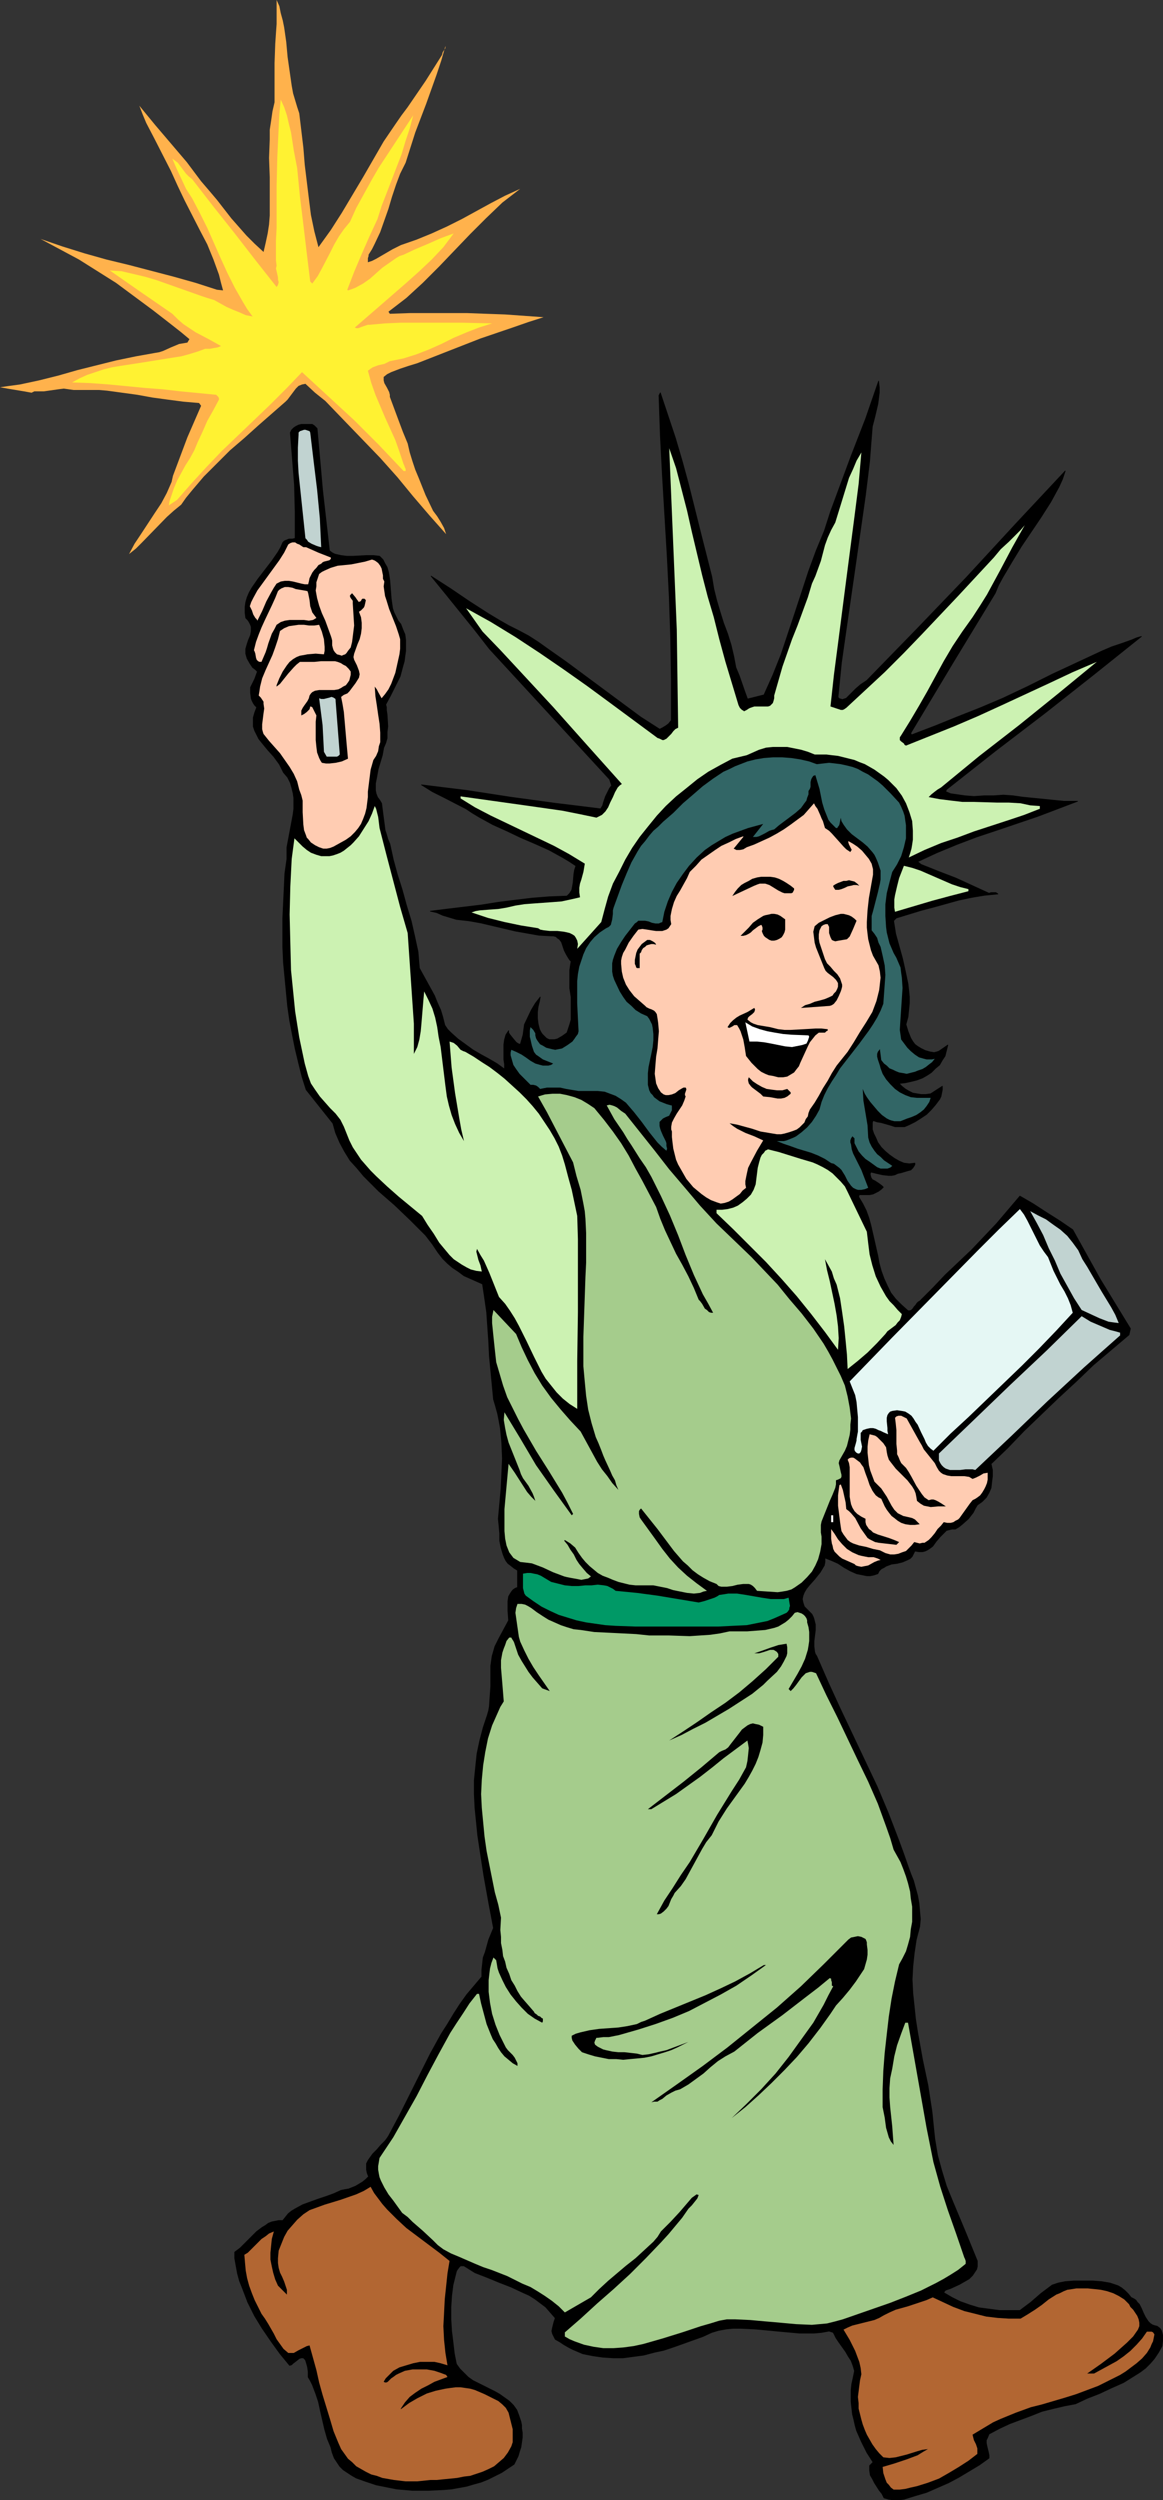 <?xml version="1.0" encoding="UTF-8" standalone="no"?>
<svg
   version="1.0"
   width="72.448mm"
   height="155.69mm"
   id="svg38"
   sodipodi:docname="Costume - Lady Liberty 1.wmf"
   xmlns:inkscape="http://www.inkscape.org/namespaces/inkscape"
   xmlns:sodipodi="http://sodipodi.sourceforge.net/DTD/sodipodi-0.dtd"
   xmlns="http://www.w3.org/2000/svg"
   xmlns:svg="http://www.w3.org/2000/svg">
  <rect width="100%" height="100%" fill="#333333" stroke="none"/>
  <sodipodi:namedview
     id="namedview38"
     pagecolor="#ffffff"
     bordercolor="#000000"
     borderopacity="0.25"
     inkscape:showpageshadow="2"
     inkscape:pageopacity="0.0"
     inkscape:pagecheckerboard="0"
     inkscape:deskcolor="#d1d1d1"
     inkscape:document-units="mm" />
  <defs
     id="defs1">
    <pattern
       id="WMFhbasepattern"
       patternUnits="userSpaceOnUse"
       width="6"
       height="6"
       x="0"
       y="0" />
  </defs>
  <path
     style="fill:#ffb24c;fill-opacity:1;fill-rule:evenodd;stroke:none"
     d="m 70.455,26.663 0.485,4.04 0.485,4.04 0.323,4.04 0.97,7.918 0.485,3.878 0.808,3.878 0.97,3.717 2.909,-4.04 2.585,-4.04 5.009,-8.403 2.424,-4.201 2.424,-4.201 2.747,-4.04 1.454,-2.101 1.454,-1.939 2.101,-3.07 2.101,-3.07 1.939,-3.07 1.939,-3.07 0.162,-0.646 0.323,-0.485 0.323,-0.485 v -0.485 l -0.97,3.393 -1.131,3.393 -2.424,6.787 -2.586,6.787 -1.131,3.555 -1.131,3.555 -1.293,2.585 -0.97,2.585 -0.97,2.909 -0.808,2.747 -0.97,2.747 -0.97,2.747 -1.293,2.747 -0.646,1.293 -0.808,1.293 v 0.323 l -0.162,0.485 v 0.485 0.162 0.323 l 0.97,-0.323 0.97,-0.485 1.939,-1.131 1.939,-1.131 0.97,-0.485 0.97,-0.485 3.717,-1.293 3.555,-1.454 3.555,-1.616 3.555,-1.778 6.787,-3.717 3.393,-1.778 3.555,-1.616 -2.101,1.616 -2.101,1.616 -3.878,3.717 -3.717,3.717 -3.717,3.878 -3.555,3.717 -3.878,3.878 -1.939,1.778 -1.939,1.778 -2.101,1.616 -2.101,1.616 0.323,0.485 4.686,-0.162 h 4.525 4.525 4.525 l 4.363,0.162 4.525,0.162 4.525,0.323 4.525,0.323 -3.555,1.131 -3.717,1.293 -7.595,2.585 -7.433,2.909 -7.433,2.909 -2.101,0.646 -1.939,0.646 -2.101,0.808 -0.97,0.485 -0.808,0.646 v 0.808 l 0.162,0.646 0.646,1.131 0.485,0.97 0.162,0.646 v 0.485 l 2.101,5.656 0.97,2.585 1.131,2.747 0.485,2.101 0.646,2.101 0.646,1.939 0.808,1.939 1.616,4.04 1.778,3.717 0.97,1.293 0.808,1.293 0.808,1.454 0.485,1.454 -3.878,-4.363 -3.878,-4.525 -3.717,-4.525 -4.04,-4.525 -4.363,-4.525 -4.363,-4.525 -4.201,-4.363 -2.424,-1.939 -2.262,-2.101 -0.808,0.162 -0.808,0.323 -0.646,0.646 -0.485,0.646 -0.485,0.646 -0.485,0.646 -0.485,0.646 -0.485,0.485 -6.464,5.656 -3.232,2.909 -3.393,2.909 -3.07,3.07 -3.07,3.07 -2.747,3.232 -1.454,1.778 -1.131,1.616 -1.778,1.454 -1.616,1.454 -5.817,5.979 -1.454,1.454 -1.616,1.293 1.293,-2.424 1.616,-2.424 3.07,-4.686 1.616,-2.424 1.293,-2.424 1.131,-2.585 0.323,-1.454 0.485,-1.293 2.909,-7.756 1.616,-3.717 1.616,-3.717 -0.485,-0.646 -3.717,-0.323 -3.717,-0.485 -3.555,-0.485 -3.555,-0.646 -3.555,-0.485 -3.555,-0.485 -1.939,-0.162 h -1.939 -1.939 -2.101 l -1.131,-0.162 -1.131,-0.162 -1.293,0.162 -2.262,0.323 -1.131,0.162 H 9.211 8.08 L 7.433,92.43 5.656,92.107 3.717,91.784 1.778,91.461 0,91.137 l 2.262,-0.323 2.424,-0.323 4.525,-0.97 4.525,-1.131 4.525,-1.293 9.049,-2.262 4.686,-0.97 4.525,-0.808 0.97,-0.162 0.97,-0.323 1.778,-0.808 1.939,-0.808 0.97,-0.162 0.97,-0.162 0.485,-0.808 -1.939,-1.616 -2.262,-1.778 -4.363,-3.393 -4.363,-3.232 -4.363,-3.232 -4.363,-2.747 -4.363,-2.747 -4.525,-2.424 -4.525,-2.424 5.171,1.778 5.171,1.616 5.171,1.454 5.333,1.293 10.504,2.747 5.171,1.454 5.009,1.616 1.454,0.162 -0.485,-1.778 -0.485,-1.939 -1.293,-3.555 -1.454,-3.555 -1.778,-3.393 -3.555,-6.948 -1.616,-3.393 -1.616,-3.555 -3.878,-7.595 -1.939,-3.717 -0.808,-1.939 -0.808,-2.101 3.717,4.525 3.717,4.363 3.717,4.363 3.393,4.525 1.939,2.262 1.778,2.101 3.393,4.363 3.555,4.04 1.939,1.939 2.101,1.939 0.485,-2.101 0.485,-2.262 0.323,-2.101 0.162,-2.101 V 46.215 41.691 l -0.162,-4.525 0.162,-4.363 v -2.262 l 0.323,-2.101 0.323,-2.262 0.485,-2.101 v -9.211 l 0.162,-4.525 0.162,-2.424 0.162,-2.262 V 0 l 0.646,1.454 0.323,1.616 0.485,1.778 0.323,1.616 0.485,3.393 0.323,3.555 0.485,3.393 0.485,3.393 0.323,1.778 0.485,1.616 0.485,1.616 z"
     id="path1" />
  <path
     style="fill:#000000;fill-opacity:1;fill-rule:evenodd;stroke:none"
     d="m 30.38,22.3 1.778,1.616 z"
     id="path2" />
  <path
     style="fill:#fff232;fill-opacity:1;fill-rule:evenodd;stroke:none"
     d="m 69.97,39.59 0.646,6.625 0.808,6.625 0.808,6.787 0.808,6.625 0.485,0.485 v 0 l 1.293,-1.778 0.97,-1.778 1.939,-3.717 0.97,-1.939 1.131,-1.939 1.131,-1.616 1.454,-1.778 1.454,-3.232 1.778,-3.232 1.778,-3.232 1.778,-3.07 4.04,-6.14 4.04,-6.14 -0.808,3.07 -0.97,2.909 -0.97,3.232 -1.131,2.909 -2.424,6.302 -1.131,2.909 -0.97,3.07 -1.939,4.201 -1.778,4.04 -1.778,4.201 -1.616,4.201 0.162,0.162 0.97,-0.323 0.808,-0.323 1.778,-0.97 1.616,-1.131 1.454,-1.293 1.454,-1.293 1.616,-1.131 1.616,-1.131 0.808,-0.485 0.97,-0.323 2.747,-1.293 3.07,-1.293 2.909,-1.293 3.07,-1.131 -2.424,3.232 -2.747,2.909 -2.909,2.747 -3.07,2.747 -6.141,5.333 -5.979,5.171 0.323,0.162 h 0.485 l 0.808,-0.323 0.485,-0.162 0.485,-0.162 0.485,-0.162 h 0.485 l 3.555,-0.323 3.717,-0.162 h 7.11 7.272 l 7.11,0.162 -3.07,0.97 -2.909,1.131 -3.07,1.293 -2.909,1.454 -2.909,1.293 -2.909,1.131 -3.07,0.97 -1.616,0.323 -1.616,0.323 -0.646,0.323 -0.646,0.323 -1.454,0.323 -1.293,0.485 -0.485,0.323 -0.646,0.485 0.808,2.909 0.97,2.747 2.262,5.333 2.424,5.333 0.97,2.747 0.97,2.909 0.162,0.323 0.162,0.485 0.162,0.323 v 0.485 h -0.485 l -2.909,-3.07 -2.909,-3.07 -5.817,-5.817 -6.141,-5.656 -6.141,-5.656 -3.717,3.878 -3.717,3.717 -3.878,3.717 -3.717,3.555 -3.878,3.717 -3.555,3.717 -3.555,3.878 -3.393,3.878 -1.939,1.293 0.162,-0.97 0.323,-0.97 0.646,-1.939 0.808,-1.939 0.97,-1.778 0.97,-1.778 1.131,-1.778 0.97,-1.778 0.808,-1.939 1.131,-2.424 1.131,-2.585 1.454,-2.585 1.293,-2.424 v -0.323 l -0.162,-0.323 -0.162,-0.162 -0.323,-0.323 -8.403,-0.808 -4.201,-0.485 -4.201,-0.323 -8.403,-0.808 -4.363,-0.323 -4.363,-0.162 1.778,-0.97 1.778,-0.808 1.939,-0.646 1.939,-0.646 1.939,-0.485 1.939,-0.323 4.201,-0.646 8.08,-1.293 2.101,-0.323 1.778,-0.485 2.101,-0.646 1.778,-0.646 h 1.131 l 0.808,-0.162 0.97,-0.162 0.808,-0.323 -2.909,-1.616 -3.07,-1.616 -1.454,-0.97 -1.454,-0.97 -1.293,-1.131 -1.293,-1.293 -7.272,-5.009 -7.433,-5.171 2.747,0.162 2.747,0.646 2.747,0.646 2.747,0.808 10.504,3.717 1.454,0.485 1.616,0.485 1.454,0.808 1.454,0.808 1.454,0.646 1.616,0.646 1.454,0.646 1.616,0.323 -1.293,-1.778 -0.97,-1.616 -1.939,-3.393 -1.778,-3.555 -1.616,-3.555 -3.07,-6.948 -1.778,-3.555 -1.778,-3.393 -1.454,-2.262 -1.131,-2.424 -1.131,-2.424 -0.97,-2.262 0.646,0.485 0.646,0.485 0.97,1.293 0.97,1.293 0.646,0.646 0.808,0.646 5.009,6.464 5.009,6.302 5.009,6.464 4.848,6.14 0.323,-0.485 0.162,-0.646 -0.162,-0.646 v -0.485 l -0.323,-1.454 -0.162,-0.646 0.162,-0.646 -0.162,-1.293 v -1.454 -3.07 l 0.162,-3.07 v -3.232 -6.625 l 0.162,-6.787 0.323,-6.948 0.162,-3.232 0.323,-3.393 0.808,1.778 0.646,1.939 0.485,2.101 0.485,1.939 0.646,4.201 z"
     id="path3" />
  <path
     style="fill:#000000;fill-opacity:1;fill-rule:evenodd;stroke:#000000;stroke-width:0.162px;stroke-linecap:round;stroke-linejoin:round;stroke-miterlimit:4;stroke-dasharray:none;stroke-opacity:1"
     d="m 205.385,100.348 -0.323,4.04 -0.323,4.201 -0.97,7.918 -1.131,7.918 -1.131,7.918 -2.262,15.674 -1.131,7.918 -0.808,8.08 0.162,0.323 0.323,0.162 h 0.162 l 0.323,0.162 0.485,-0.162 0.485,-0.162 2.262,-2.262 1.131,-0.97 1.454,-0.97 5.817,-5.979 5.979,-6.14 11.635,-12.119 11.473,-12.443 11.796,-12.604 -0.646,1.939 -0.808,1.778 -0.97,1.778 -0.97,1.778 -2.262,3.555 -4.686,6.948 -2.262,3.717 -2.101,3.555 -0.97,1.778 -0.808,1.939 -5.009,8.241 -5.009,8.241 -9.696,16.159 -0.162,0.323 0.162,0.323 h 0.162 l 5.494,-2.101 5.171,-2.101 5.333,-2.101 5.333,-2.262 5.817,-2.747 5.817,-2.909 11.796,-5.494 2.262,-0.97 2.424,-0.808 2.262,-0.808 1.131,-0.485 1.131,-0.323 -5.656,4.525 -5.656,4.525 -11.473,9.049 -11.635,8.888 -11.473,9.049 -0.162,0.485 1.131,0.485 1.131,0.162 2.262,0.323 2.101,0.162 2.424,-0.162 h 2.262 l 2.262,-0.162 2.262,0.162 2.262,0.323 3.232,0.323 3.232,0.323 3.232,0.323 h 1.616 1.616 l -4.686,1.778 -4.686,1.778 -9.534,3.232 -4.848,1.616 -4.686,1.778 -4.686,1.939 -4.525,2.101 0.808,0.646 4.04,1.616 4.201,1.616 3.878,1.778 3.878,1.778 0.485,-0.162 h 1.131 l 0.485,0.323 -3.232,0.323 -2.909,0.485 -3.07,0.646 -5.817,1.616 -3.07,0.808 -5.817,1.778 -0.646,0.646 0.485,3.07 0.808,2.909 0.808,2.909 0.646,2.909 0.646,3.07 0.162,1.454 0.162,1.616 v 1.454 l -0.162,1.616 -0.162,1.616 -0.485,1.778 0.485,1.616 0.323,0.808 0.323,0.808 0.485,0.808 0.485,0.646 0.646,0.485 0.808,0.485 0.97,0.485 1.131,0.323 0.97,0.162 0.646,-0.162 0.485,-0.162 2.101,-1.454 -0.323,1.293 -0.323,1.293 -0.646,0.97 -0.646,1.131 -0.97,0.808 -0.97,0.97 -0.97,0.646 -1.131,0.646 -1.293,0.485 -1.293,0.323 -1.454,0.323 -1.454,0.162 0.646,0.646 0.808,0.646 0.808,0.485 0.97,0.485 0.97,0.162 0.97,0.162 h 1.131 l 1.131,-0.162 2.747,-1.778 v 0.808 l -0.323,1.616 -0.323,0.646 -0.97,1.293 -0.97,1.131 -1.131,1.131 -1.454,0.97 -1.293,0.808 -1.293,0.646 -1.131,0.485 h -1.131 -1.131 l -0.97,-0.323 -2.262,-0.646 -0.97,-0.162 -0.97,-0.323 -0.162,0.485 v 0.485 1.131 l 0.323,0.97 0.485,0.97 0.485,1.131 0.808,1.131 0.97,0.97 0.97,0.808 1.131,0.808 1.131,0.646 1.131,0.485 1.293,0.162 1.293,-0.162 v 0.323 l -0.162,0.323 -0.323,0.485 -0.485,0.485 -0.646,0.162 -1.616,0.485 -0.808,0.162 -0.646,0.323 -0.808,0.162 h -0.646 l -1.454,-0.162 -1.454,-0.323 -1.293,-0.323 -0.162,0.323 v 0.323 l 0.162,0.646 0.323,0.485 0.646,0.323 0.485,0.323 0.485,0.323 0.646,0.485 0.323,0.323 -0.485,0.485 -0.646,0.485 -0.646,0.323 -0.646,0.323 -0.808,0.162 h -0.808 -0.808 -0.808 l -0.162,0.485 0.97,1.616 0.808,1.616 0.646,1.778 0.485,1.778 0.808,3.555 0.808,3.555 0.323,1.778 0.485,1.778 0.646,1.778 0.808,1.778 0.808,1.616 1.131,1.454 1.293,1.293 1.616,1.454 h 0.485 l 0.323,-0.162 0.323,-0.323 0.323,-0.485 0.323,-0.323 0.323,-0.485 0.323,-0.323 0.323,-0.162 3.07,-3.07 2.909,-3.07 6.302,-5.979 2.909,-3.07 2.909,-3.07 2.747,-3.232 2.747,-3.232 3.07,1.778 3.232,2.101 3.07,1.939 3.07,2.101 3.232,5.817 3.232,5.817 3.555,5.817 3.555,5.817 -0.323,1.454 -4.201,3.555 -4.201,3.555 -4.04,3.878 -4.201,3.878 -8.08,7.756 -3.878,4.04 -3.878,3.717 0.323,1.454 v 1.454 l -0.162,1.293 -0.162,1.454 -0.485,1.131 -0.646,1.131 -0.97,0.97 -1.131,0.808 -0.485,0.808 -0.485,0.97 -1.131,1.454 -1.454,1.293 -0.808,0.646 -0.808,0.485 h -0.808 l -0.646,0.162 -0.646,0.162 -0.485,0.485 -0.97,0.97 -0.97,1.131 -0.808,1.131 -0.646,0.485 -0.485,0.323 -0.646,0.323 -0.646,0.162 h -0.808 l -0.97,-0.162 -0.323,0.646 -0.323,0.646 -0.485,0.485 -0.646,0.323 -1.131,0.485 -1.293,0.323 -1.293,0.162 -1.293,0.485 -0.485,0.323 -0.646,0.323 -0.485,0.485 -0.323,0.646 -0.97,0.323 -0.808,0.162 h -0.808 l -0.808,-0.162 -0.808,-0.162 -0.808,-0.162 -1.454,-0.646 -1.454,-0.808 -1.454,-0.97 -1.454,-0.646 -1.616,-0.646 v 0.97 l -0.162,0.808 -0.485,0.808 -0.485,0.808 -1.293,1.616 -1.293,1.454 -0.646,0.808 -0.485,0.808 -0.323,0.808 -0.162,0.808 0.162,0.808 0.323,0.97 0.323,0.323 0.485,0.485 0.485,0.485 0.485,0.485 0.323,0.646 0.162,0.485 0.323,1.293 v 1.293 l -0.162,1.293 -0.162,1.293 v 1.293 l 0.162,1.293 0.162,0.485 0.323,0.485 2.747,6.302 2.747,5.979 2.909,6.14 2.909,6.14 2.909,6.14 2.585,6.14 2.424,6.302 1.131,3.07 1.131,3.232 0.646,1.778 0.646,1.616 0.485,1.778 0.485,1.778 0.323,1.778 0.162,1.939 0.162,1.778 -0.162,1.778 -0.808,3.07 -0.485,3.232 -0.323,3.07 -0.162,3.07 0.162,3.232 0.323,3.07 0.323,3.07 0.485,3.07 1.131,6.302 1.293,6.14 0.97,6.302 0.323,3.232 0.323,3.07 0.646,3.878 0.97,3.555 1.131,3.717 1.454,3.555 2.909,6.948 2.909,7.11 v 0.646 0.646 l -0.162,0.646 -0.323,0.485 -0.323,0.485 -0.323,0.485 -0.808,0.808 -1.131,0.646 -1.131,0.646 -2.101,0.97 -0.485,0.162 -0.485,0.162 -0.323,0.162 -0.323,0.485 1.939,1.131 1.939,0.97 2.262,0.808 2.101,0.646 2.424,0.323 2.424,0.323 h 2.262 2.586 l 1.293,-0.97 1.293,-0.97 2.424,-2.101 1.293,-0.97 1.293,-0.97 1.454,-0.485 0.808,-0.162 0.808,-0.162 2.101,-0.162 h 4.363 l 2.101,0.162 0.97,0.162 0.97,0.162 0.97,0.323 0.97,0.323 0.808,0.485 0.808,0.646 0.808,0.808 0.646,0.808 0.646,0.323 0.485,0.323 0.323,0.485 0.485,0.485 0.485,0.97 0.485,1.131 0.485,0.97 0.646,0.97 0.485,0.485 0.485,0.323 0.485,0.162 0.646,0.162 0.646,0.485 0.323,0.485 0.162,0.485 0.162,0.646 v 1.293 l -0.162,1.293 -0.808,1.454 -0.97,1.454 -0.97,1.131 -1.131,1.131 -1.293,0.97 -1.293,0.808 -1.293,0.808 -1.293,0.808 -2.909,1.293 -2.747,1.293 -2.909,1.131 -2.747,1.293 -2.585,0.485 -2.747,0.646 -2.586,0.646 -2.424,0.97 -2.586,0.97 -2.585,0.97 -2.424,1.131 -2.424,1.293 -0.323,0.808 -0.323,0.646 v 0.646 l 0.162,0.808 0.323,1.293 0.162,0.808 v 0.646 l -2.262,1.616 -2.424,1.454 -2.424,1.454 -2.424,1.293 -2.585,1.131 -2.586,1.131 -2.747,0.808 -2.585,0.808 -1.293,0.162 h -1.131 l -1.131,-0.162 -1.131,-0.323 -0.485,-0.97 -0.646,-0.808 -1.131,-1.778 -0.485,-0.97 -0.485,-0.808 -0.162,-1.131 v -1.131 l 0.808,-0.808 -1.454,-2.262 -1.293,-2.585 -1.131,-2.585 -0.323,-1.131 -0.323,-1.454 -0.323,-1.293 -0.162,-1.454 -0.162,-1.454 v -1.454 -1.293 l 0.162,-1.454 0.323,-1.454 0.323,-1.616 -0.323,-1.131 -0.485,-1.293 -0.646,-0.97 -0.646,-1.131 -0.808,-1.131 -0.808,-1.131 -0.646,-0.97 -0.646,-1.293 -0.97,-0.323 -1.778,0.323 -1.778,0.162 h -1.778 -1.616 l -3.555,-0.323 -1.778,-0.162 -1.616,-0.162 -3.555,-0.323 -3.393,-0.162 h -1.778 l -1.616,0.162 -1.778,0.323 -1.616,0.485 -2.101,0.97 -2.262,0.808 -4.525,1.616 -2.424,0.808 -2.262,0.485 -2.424,0.646 -2.424,0.323 -2.424,0.323 h -2.424 l -2.424,-0.162 -2.262,-0.323 -2.424,-0.485 -2.262,-0.97 -0.97,-0.485 -1.131,-0.646 -0.97,-0.646 -1.131,-0.646 -0.323,-0.646 -0.323,-0.646 -0.162,-0.646 0.162,-0.808 0.323,-1.293 0.162,-0.485 0.162,-0.485 -1.131,-1.293 -1.131,-1.293 -1.293,-0.97 -1.293,-0.97 -1.293,-0.808 -1.454,-0.646 -2.747,-1.293 -2.909,-1.131 -2.747,-1.131 -2.909,-1.131 -1.293,-0.808 -1.293,-0.808 h -0.485 -0.323 l -0.323,0.323 -0.485,0.646 -0.162,0.323 -0.162,0.646 -0.323,1.293 -0.323,1.293 -0.323,2.585 -0.162,2.585 v 2.909 l 0.162,2.747 0.323,2.585 0.323,2.747 0.485,2.424 0.808,1.131 0.97,0.97 0.97,0.97 1.131,0.808 2.586,1.293 2.586,1.293 1.131,0.646 1.131,0.808 1.131,0.808 0.97,0.97 0.808,1.131 0.485,1.293 0.485,1.454 0.162,0.808 v 0.808 l 0.162,0.97 v 1.131 l -0.162,1.131 -0.162,1.131 -0.323,0.97 -0.323,1.131 -0.485,0.97 -0.485,0.97 -1.454,0.97 -1.454,0.97 -1.616,0.808 -1.616,0.808 -1.616,0.646 -1.778,0.485 -1.616,0.485 -1.778,0.323 -1.778,0.323 -1.939,0.162 -3.555,0.162 h -3.717 l -3.717,-0.323 -2.424,-0.485 -2.424,-0.485 -2.424,-0.808 -2.262,-0.808 -1.131,-0.646 -0.97,-0.646 -0.97,-0.646 -0.808,-0.808 -0.646,-0.97 -0.646,-0.97 -0.485,-1.293 -0.323,-1.293 -0.808,-1.939 -0.646,-2.262 -0.97,-4.201 -0.485,-2.262 -0.646,-1.939 -0.808,-2.101 -0.485,-0.97 -0.485,-0.808 v -1.293 l -0.162,-1.131 -0.323,-1.131 -0.162,-0.485 -0.485,-0.485 h -0.485 l -0.485,0.162 -0.808,0.646 -0.646,0.485 -0.323,0.323 -0.485,0.162 -2.262,-2.747 -2.101,-2.909 -2.101,-3.07 -1.778,-2.909 -1.616,-3.232 -1.293,-3.393 -0.646,-1.616 -0.485,-1.778 -0.323,-1.778 -0.323,-1.778 v -1.454 l 1.293,-0.97 1.293,-1.293 1.293,-1.293 1.293,-1.293 1.293,-0.97 0.808,-0.485 0.646,-0.485 0.808,-0.323 0.808,-0.162 0.808,-0.162 h 0.97 l 0.646,-0.808 0.646,-0.808 0.808,-0.646 0.808,-0.485 1.778,-0.97 1.778,-0.646 1.778,-0.646 1.939,-0.646 1.778,-0.646 1.778,-0.808 0.808,-0.162 0.97,-0.162 0.808,-0.323 0.808,-0.323 0.808,-0.485 0.808,-0.485 0.808,-0.646 0.646,-0.646 -0.323,-0.808 -0.162,-0.808 v -0.808 -0.646 l 0.323,-0.646 0.323,-0.485 0.808,-1.131 0.97,-0.97 0.97,-1.131 0.97,-0.97 0.485,-0.646 0.323,-0.485 2.585,-4.848 2.424,-4.848 2.424,-4.848 2.424,-4.848 2.585,-4.686 1.454,-2.262 1.454,-2.424 1.454,-2.262 1.616,-2.262 1.778,-2.101 1.778,-2.101 v -1.616 l 0.162,-1.454 0.162,-1.454 0.485,-1.293 0.808,-2.909 1.131,-2.747 -1.131,-5.979 -1.131,-6.302 -0.97,-6.302 -0.485,-3.232 -0.323,-3.232 -0.323,-3.232 -0.162,-3.232 v -3.232 l 0.323,-3.232 0.323,-3.07 0.646,-3.07 0.808,-3.07 0.97,-2.909 0.323,-1.131 0.162,-0.97 0.162,-2.424 0.162,-2.262 v -2.424 -2.424 l 0.323,-2.262 0.323,-1.131 0.323,-1.131 0.485,-0.97 0.485,-0.97 2.262,-4.201 -0.162,-2.262 v -1.131 -1.131 l 0.162,-1.131 0.485,-0.808 0.323,-0.485 0.323,-0.323 0.485,-0.323 0.485,-0.162 v -4.04 l -0.808,-0.485 -0.808,-0.646 -0.646,-0.485 -0.485,-0.646 -0.323,-0.646 -0.323,-0.808 -0.485,-1.616 -0.323,-1.616 v -1.778 l -0.162,-1.778 -0.162,-1.616 0.323,-3.555 0.323,-3.555 0.162,-3.555 0.162,-3.555 -0.162,-3.717 -0.323,-3.393 -0.323,-1.778 -0.323,-1.616 -0.485,-1.778 -0.485,-1.616 -0.323,-3.393 -0.323,-3.393 -0.323,-3.393 -0.162,-3.393 -0.485,-6.948 -0.485,-3.393 -0.485,-3.232 -1.454,-0.646 -1.454,-0.646 -1.454,-0.646 -1.293,-0.97 -1.454,-0.97 -1.131,-0.97 -1.131,-1.131 -1.131,-1.454 -1.293,-1.939 -1.616,-2.101 -1.778,-1.778 -1.778,-1.778 -3.717,-3.555 -3.717,-3.232 -1.778,-1.778 -1.778,-1.778 -1.616,-1.939 -1.616,-1.778 -1.293,-2.101 -1.131,-2.101 -0.97,-2.262 -0.646,-2.262 -6.302,-7.918 -0.97,-3.07 -0.808,-3.232 -0.808,-3.393 -0.646,-3.232 -0.646,-3.393 -0.485,-3.393 -0.323,-3.393 -0.323,-3.393 -0.323,-3.393 -0.162,-3.555 v -3.555 -3.393 l 0.162,-3.555 0.162,-3.393 0.162,-3.555 0.485,-3.393 v -1.454 -1.293 l 0.485,-2.585 0.485,-2.585 0.485,-2.585 0.162,-1.293 v -1.293 -1.293 l -0.162,-1.131 -0.323,-1.293 -0.323,-1.131 -0.646,-1.293 -0.97,-1.131 -0.485,-0.97 -0.485,-0.97 -1.293,-1.778 -1.454,-1.616 -1.454,-1.778 -0.646,-0.808 -0.485,-0.97 -0.485,-0.97 -0.323,-0.97 v -0.97 -1.131 l 0.323,-1.131 0.485,-1.293 -0.485,-0.485 -0.323,-0.485 -0.323,-0.646 -0.162,-0.485 -0.162,-1.293 v -1.293 l 0.485,-0.97 0.485,-0.97 0.646,-1.778 -0.485,-0.485 -0.646,-0.485 -0.323,-0.485 -0.323,-0.485 -0.646,-1.131 -0.323,-1.131 v -1.131 l 0.323,-1.131 0.162,-0.485 0.162,-0.485 0.485,-1.131 0.162,-0.97 v -0.485 -0.485 l -0.162,-0.485 -0.323,-0.646 -0.323,-0.485 -0.485,-0.485 -0.162,-1.293 v -1.293 l 0.162,-1.131 0.323,-1.131 0.485,-1.131 0.646,-1.131 1.454,-2.101 1.616,-2.101 1.616,-2.101 1.454,-2.101 0.646,-1.131 0.485,-1.131 0.323,-0.323 0.323,-0.162 0.808,-0.323 h 0.808 l 0.646,-0.162 v -6.302 l -0.162,-6.302 -0.485,-6.14 -0.485,-6.14 0.323,-0.646 0.485,-0.485 0.485,-0.323 0.646,-0.323 0.646,-0.162 h 0.646 1.454 0.485 l 0.485,0.323 0.323,0.323 0.323,0.323 0.646,7.272 0.646,7.272 0.808,7.11 0.808,7.11 0.646,0.485 0.646,0.323 1.454,0.323 1.293,0.162 h 1.616 l 3.07,-0.162 h 1.616 l 1.454,0.162 0.808,0.808 0.485,0.97 0.485,0.808 0.323,1.131 0.162,0.97 0.162,1.131 0.162,2.101 0.162,2.101 0.323,2.262 0.323,0.97 0.485,0.97 0.485,0.97 0.646,0.808 0.485,1.293 0.485,1.131 0.162,1.293 v 1.293 1.293 l -0.162,1.131 -0.162,1.293 -0.323,1.131 -0.646,2.424 -1.131,2.262 -1.131,2.262 -1.131,2.101 0.162,0.646 v 0.646 l 0.162,1.131 0.162,2.747 -0.162,1.293 v 1.454 l -0.323,1.131 -0.485,1.131 -0.323,1.778 -0.97,3.232 -0.323,1.778 -0.323,1.616 v 0.808 0.808 l 0.162,0.808 0.323,0.808 0.485,0.646 0.485,0.808 0.323,2.585 0.323,2.424 0.162,1.293 0.323,0.97 0.323,1.131 0.485,1.131 0.808,3.717 0.97,3.555 1.131,3.555 0.97,3.555 1.131,3.717 0.808,3.555 0.808,3.717 0.162,1.939 0.162,1.939 1.778,3.232 1.778,3.232 0.646,1.616 0.808,1.778 0.485,1.616 0.485,1.939 0.646,0.97 0.808,0.808 1.616,1.454 1.778,1.293 1.778,1.293 1.939,1.131 1.778,0.97 1.939,1.131 1.778,1.293 v -1.131 l -0.162,-1.131 v -2.424 -1.131 l 0.162,-1.131 0.323,-1.131 0.646,-0.97 v 0.485 l 0.323,0.485 0.646,0.808 0.808,0.97 0.485,0.323 0.485,0.162 0.323,-1.131 0.323,-1.131 0.323,-2.424 1.616,-3.393 0.97,-1.616 1.131,-1.454 -0.162,0.97 -0.323,1.293 -0.162,1.293 v 1.454 l 0.162,1.293 0.323,1.293 0.323,0.646 0.323,0.485 0.485,0.485 0.485,0.485 0.646,0.323 h 0.646 0.646 l 0.646,-0.162 1.131,-0.646 1.131,-0.808 0.323,-0.97 0.323,-0.97 0.323,-1.131 v -0.97 -2.101 -2.262 l -0.323,-2.101 v -2.101 -2.101 l 0.162,-1.131 0.162,-0.97 -0.323,-0.323 -0.323,-0.485 -0.485,-0.808 -0.485,-0.97 -0.323,-0.97 -0.323,-0.97 -0.485,-0.646 -0.485,-0.323 -0.323,-0.323 -0.646,-0.162 h -0.485 l -2.909,-0.162 -2.747,-0.485 -2.747,-0.485 -2.747,-0.646 -5.494,-1.293 -2.747,-0.485 -2.909,-0.323 -1.616,-0.485 -1.616,-0.485 -1.454,-0.646 -1.454,-0.323 3.878,-0.485 4.04,-0.485 4.04,-0.485 4.04,-0.646 3.878,-0.485 4.04,-0.485 4.04,-0.323 4.201,-0.162 0.646,-0.646 0.485,-0.808 0.162,-0.808 0.162,-0.97 0.162,-1.939 0.162,-0.97 0.323,-0.97 -1.454,-0.97 -1.616,-0.97 -3.232,-1.778 -3.232,-1.454 -3.393,-1.454 -3.393,-1.616 -3.232,-1.454 -3.232,-1.778 -1.616,-0.97 -1.454,-0.97 -5.333,-2.747 -2.585,-1.293 -2.585,-1.616 5.171,0.646 5.333,0.646 10.504,1.616 10.665,1.454 5.333,0.646 5.171,0.646 0.485,-0.808 0.162,-0.646 0.485,-1.454 0.646,-1.293 0.323,-0.646 0.485,-0.646 -0.485,-1.454 -28.279,-30.702 -3.393,-4.363 -3.393,-4.201 -3.393,-4.201 -3.555,-4.363 2.262,1.454 2.262,1.454 4.525,3.07 4.525,2.909 2.424,1.454 2.262,1.293 2.262,1.131 2.424,1.293 2.262,1.454 2.262,1.616 4.363,3.07 8.726,6.464 4.363,3.232 4.363,3.232 4.525,2.909 0.646,-0.323 0.808,-0.485 0.646,-0.485 0.646,-0.808 v -9.695 l -0.162,-9.857 -0.323,-9.534 -0.485,-9.534 -1.131,-19.068 -0.485,-9.372 -0.323,-9.372 0.323,-0.646 1.778,5.333 1.778,5.333 1.616,5.494 1.454,5.333 2.747,10.988 2.747,10.827 0.485,2.909 0.646,2.585 0.808,2.747 0.808,2.585 0.97,2.585 0.808,2.585 0.646,2.747 0.485,2.585 0.808,1.939 1.293,3.717 0.646,1.778 3.878,-0.97 2.101,-4.686 1.939,-4.848 1.616,-4.848 1.616,-4.848 3.232,-9.857 1.778,-4.848 1.939,-4.686 1.454,-4.525 1.616,-4.363 3.232,-8.726 3.393,-8.726 3.07,-8.888 0.162,1.454 v 1.293 l -0.162,1.293 -0.162,1.293 -0.646,2.747 -0.323,1.293 z"
     id="path4" />
  <path
     style="fill:#c1d3d1;fill-opacity:1;fill-rule:evenodd;stroke:none"
     d="m 73.04,101.802 0.808,6.787 0.808,6.625 0.646,6.787 0.162,3.393 0.162,3.393 -0.646,-0.162 -0.485,-0.162 -1.131,-0.485 -0.808,-0.485 -0.323,-0.485 -0.323,-0.323 -0.646,-6.14 -0.323,-3.07 -0.646,-6.14 -0.162,-2.909 v -3.07 l 0.162,-3.07 v -0.485 l 0.323,-0.323 0.485,-0.162 0.485,-0.162 h 0.323 l 0.485,0.162 0.485,0.162 z"
     id="path5" />
  <path
     style="fill:#ccf2b2;fill-opacity:1;fill-rule:evenodd;stroke:none"
     d="m 168.057,145.27 1.293,5.171 1.454,5.333 3.07,10.18 0.162,0.323 0.162,0.323 0.485,0.485 0.323,0.162 0.162,0.162 0.323,-0.162 0.323,-0.162 0.485,-0.323 0.323,-0.162 0.485,-0.162 0.485,-0.162 h 1.131 1.131 0.97 l 0.485,-0.162 0.323,-0.323 0.323,-0.323 0.162,-0.485 0.162,-0.646 v -0.646 l 0.97,-3.393 0.97,-3.393 2.262,-6.464 1.293,-3.232 2.424,-6.625 0.97,-3.232 0.808,-1.778 0.646,-1.778 0.646,-1.778 0.97,-3.717 0.646,-1.778 0.808,-1.778 0.97,-1.778 1.293,-4.201 0.646,-2.101 0.646,-2.101 0.646,-2.101 0.97,-2.101 0.808,-1.939 1.131,-1.939 -0.646,7.433 -0.97,7.595 -1.939,14.866 -1.939,15.028 -0.97,7.433 -0.808,7.433 0.485,0.162 0.485,0.162 0.97,0.323 0.485,0.162 h 0.485 l 0.323,-0.162 0.485,-0.323 4.525,-4.201 4.525,-4.201 4.525,-4.525 4.201,-4.363 8.564,-9.049 8.403,-9.049 0.808,-0.97 0.808,-0.97 1.939,-1.778 1.939,-1.939 0.808,-0.808 0.97,-1.131 -1.454,2.585 -1.454,2.585 -2.909,5.494 -3.07,5.656 -1.616,2.585 -1.778,2.747 -2.424,3.393 -2.262,3.393 -2.101,3.555 -3.878,7.11 -1.939,3.393 -2.101,3.555 -2.101,3.393 -0.323,0.485 v 0.323 0.323 l 0.323,0.323 0.646,0.485 0.162,0.323 0.323,0.162 5.656,-2.262 5.656,-2.262 5.656,-2.424 5.656,-2.585 11.15,-5.171 5.494,-2.585 5.656,-2.424 -4.525,3.717 -4.525,3.717 -9.211,7.433 -9.372,7.272 -9.049,7.433 -0.808,0.485 -0.646,0.485 -0.808,0.646 -0.646,0.646 2.586,0.485 2.585,0.323 2.747,0.323 h 2.747 l 5.494,0.162 h 2.747 l 2.747,0.162 2.262,0.485 2.262,0.162 v 0.646 l -3.717,1.454 -3.878,1.293 -7.918,2.585 -3.878,1.454 -3.878,1.293 -3.878,1.616 -3.717,1.778 0.323,-0.97 0.323,-1.131 0.162,-0.97 0.162,-1.131 v -2.101 l -0.162,-2.262 -0.646,-2.101 -0.808,-2.101 -0.97,-1.778 -1.293,-1.778 -0.97,-0.97 -0.97,-0.97 -0.97,-0.808 -1.131,-0.808 -1.131,-0.808 -1.131,-0.646 -1.131,-0.646 -1.293,-0.485 -1.131,-0.485 -1.293,-0.323 -1.293,-0.323 -1.293,-0.323 -1.454,-0.162 -1.293,-0.162 h -1.454 -1.293 l -1.616,-0.646 -1.616,-0.485 -1.616,-0.323 -1.616,-0.323 h -1.616 -1.778 l -1.616,0.162 -1.616,0.485 -1.454,0.646 -1.454,0.646 -3.393,0.808 -2.747,1.454 -2.909,1.616 -2.586,1.778 -2.586,2.101 -2.424,1.939 -2.424,2.262 -2.101,2.262 -2.101,2.585 -1.939,2.424 -1.778,2.585 -1.616,2.747 -1.454,2.909 -1.454,2.747 -1.131,3.07 -0.808,2.909 -0.808,3.07 -5.656,6.302 0.162,-1.131 -0.162,-0.808 -0.323,-0.646 -0.323,-0.485 -0.485,-0.323 -0.646,-0.323 -0.646,-0.162 -0.808,-0.162 -1.454,-0.162 h -1.778 l -1.454,-0.162 -0.808,-0.162 -0.485,-0.323 -4.04,-0.646 -3.878,-0.808 -3.878,-0.97 -3.878,-1.293 0.97,-0.323 0.97,-0.162 2.101,-0.162 2.262,-0.162 1.939,-0.323 2.101,-0.485 2.101,-0.323 2.101,-0.162 2.262,-0.162 2.262,-0.162 2.101,-0.162 2.262,-0.485 2.101,-0.485 -0.162,-1.131 v -1.131 l 0.162,-0.97 0.323,-0.97 0.485,-1.778 0.162,-0.97 0.162,-0.97 -3.717,-2.262 -3.555,-1.939 -3.717,-1.778 -3.717,-1.778 -7.433,-3.555 -3.717,-1.939 -3.393,-2.101 v -0.485 0 l 8.08,1.131 8.08,1.131 7.918,1.131 4.04,0.808 3.878,0.808 0.646,-0.323 0.646,-0.323 0.323,-0.323 0.485,-0.485 0.646,-0.97 0.485,-1.131 0.646,-1.293 0.485,-1.131 0.646,-1.131 0.485,-0.485 0.485,-0.323 -8.241,-9.211 -7.918,-8.888 -8.241,-8.888 -4.201,-4.525 -4.201,-4.363 -3.878,-5.494 5.817,3.232 5.817,3.555 5.656,3.717 5.656,3.878 5.494,3.878 5.494,4.04 11.15,8.241 0.485,0.162 0.323,0.162 0.323,0.162 h 0.323 l 0.646,-0.323 0.485,-0.485 0.646,-0.646 0.485,-0.646 0.485,-0.485 0.646,-0.323 -0.323,-23.108 -1.778,-42.66 1.616,4.686 1.293,5.009 1.293,5.009 1.131,5.009 2.424,10.18 1.293,5.009 z"
     id="path6" />
  <path
     style="fill:#ffccb2;fill-opacity:1;fill-rule:evenodd;stroke:none"
     d="m 77.888,131.212 v 0.323 l -0.323,0.323 -0.646,0.162 -0.646,0.162 -0.323,0.162 -0.323,0.323 -0.646,0.323 -0.485,0.646 -0.485,0.485 -0.485,0.646 -0.323,0.646 -0.323,0.646 -0.162,0.808 -0.162,0.646 h -0.808 l -0.808,-0.162 -1.939,-0.485 -0.97,-0.162 h -0.97 l -0.97,0.162 -0.97,0.485 -0.646,0.97 -0.646,1.131 -1.131,2.101 -0.97,2.262 -1.131,2.262 -0.162,-0.323 -0.323,-0.323 -0.485,-0.808 -0.323,-0.97 -0.485,-0.97 0.323,-0.97 0.485,-0.97 0.97,-1.778 1.293,-1.778 1.293,-1.778 2.585,-3.555 1.131,-1.778 0.97,-1.939 0.485,-0.323 0.485,-0.162 h 0.646 l 0.485,0.323 0.485,0.162 0.97,0.646 h 0.646 l 2.909,1.293 z"
     id="path7" />
  <path
     style="fill:#ffccb2;fill-opacity:1;fill-rule:evenodd;stroke:none"
     d="m 90.492,136.868 -0.162,1.131 0.162,1.131 0.162,1.131 0.323,0.97 0.646,2.101 1.616,4.04 0.646,1.939 0.323,1.131 v 1.131 1.131 l -0.162,1.293 -0.646,2.909 -0.323,1.454 -0.485,1.293 -0.485,1.293 -0.646,1.293 -0.808,1.131 -0.808,0.97 -0.808,-1.454 -0.323,-0.646 -0.485,-0.646 0.162,2.262 0.323,2.101 0.323,2.262 0.323,2.101 0.162,2.101 v 1.131 1.131 l -0.323,0.97 -0.162,1.131 -0.485,1.131 -0.646,0.97 -0.323,1.131 -0.323,1.131 -0.323,2.585 -0.323,2.585 v 1.293 l -0.162,1.293 -0.162,1.293 -0.323,1.293 -0.485,1.293 -0.485,1.131 -0.646,0.97 -0.808,0.97 -0.97,0.97 -1.131,0.808 -1.454,0.808 -1.454,0.808 -0.808,0.323 -0.808,0.162 h -0.808 l -0.97,-0.323 -0.97,-0.485 -0.97,-0.646 -0.646,-0.808 -0.323,-0.323 -0.162,-0.485 -0.485,-1.293 -0.162,-1.293 -0.162,-2.909 v -1.454 -1.293 l -0.323,-1.293 -0.485,-1.293 -0.485,-1.939 -0.808,-1.778 -0.97,-1.616 -1.131,-1.616 -1.131,-1.616 -2.585,-2.909 -1.293,-1.616 -0.162,-0.485 -0.162,-0.646 v -1.131 l 0.323,-2.585 0.162,-1.131 -0.162,-1.131 v -0.485 l -0.323,-0.485 -0.323,-0.485 -0.485,-0.485 0.162,-0.97 0.162,-1.131 0.485,-1.939 0.808,-1.939 1.616,-3.555 0.646,-1.778 0.646,-1.939 0.485,-1.939 0.485,-0.323 0.485,-0.323 1.131,-0.485 1.131,-0.162 1.131,-0.162 h 1.293 l 1.131,0.162 h 1.293 l 1.131,-0.162 0.323,0.808 0.323,0.808 0.485,1.778 0.162,1.778 v 0.97 l -0.162,0.808 -1.939,-0.162 -1.939,0.162 -0.808,0.162 -0.97,0.162 -0.808,0.323 -0.808,0.485 -0.808,0.646 -0.646,0.808 -0.97,1.454 -0.808,1.616 -0.646,1.616 v 0.323 l 0.808,-0.646 0.646,-0.808 0.646,-0.808 0.646,-0.808 1.293,-1.454 0.646,-0.646 0.808,-0.646 h 1.616 1.778 l 1.616,-0.162 h 1.616 1.616 l 0.646,0.162 0.808,0.323 0.485,0.323 0.646,0.323 0.646,0.646 0.485,0.646 v 0.808 l -0.162,0.646 -0.162,0.646 -0.323,0.485 -0.485,0.646 -0.646,0.323 -0.485,0.323 -0.646,0.323 -0.97,0.162 H 77.888 75.949 75.141 l -0.97,0.162 -0.323,0.162 -0.323,0.162 -0.323,0.323 -0.323,0.485 -0.162,0.646 -0.323,0.646 -0.808,1.131 -0.323,0.485 -0.323,0.646 v 0.485 0.646 l 0.646,-0.323 0.646,-0.485 0.646,-0.646 0.162,-0.646 h 0.162 l 0.323,0.162 0.323,0.646 0.323,0.646 0.323,0.646 -0.162,1.454 v 1.454 2.909 l 0.162,1.616 0.162,1.293 0.485,1.293 0.323,0.646 0.323,0.485 0.97,0.162 h 0.808 l 1.454,-0.162 1.454,-0.323 1.454,-0.646 -0.323,-3.555 -0.646,-7.433 -0.323,-1.939 -0.323,-1.616 0.646,-0.485 0.808,-0.323 0.485,-0.485 0.485,-0.646 0.97,-1.293 0.808,-1.293 0.162,-0.808 -0.162,-0.808 -0.485,-1.293 -0.646,-1.293 -0.162,-0.646 0.162,-0.808 0.808,-2.262 0.485,-1.131 0.323,-1.293 0.162,-1.293 v -1.293 l -0.162,-1.293 -0.485,-1.293 0.485,-0.323 0.323,-0.323 0.323,-0.323 0.162,-0.323 0.162,-0.646 0.162,-0.808 -0.323,-0.323 H 85.645 85.321 l -0.162,0.162 -0.162,0.323 -0.162,0.162 h -0.162 l -0.162,0.162 -0.485,-0.646 -0.323,-0.485 -0.808,-0.97 -0.323,0.323 -0.162,0.162 v 0.323 l 0.162,0.323 0.485,0.646 v 0.323 0.323 l 0.162,2.585 0.162,2.585 -0.323,2.585 -0.162,1.293 -0.323,1.293 -0.646,0.808 -0.323,0.485 -0.323,0.323 -0.485,0.162 -0.323,0.162 -0.485,-0.162 -0.646,-0.162 -0.485,-0.485 -0.323,-0.485 -0.162,-0.485 -0.162,-0.646 v -1.131 l -0.162,-0.646 -0.162,-0.485 -0.646,-1.778 -0.646,-1.778 -0.808,-1.778 -0.646,-1.778 -0.485,-1.778 -0.323,-1.778 0.162,-0.97 v -0.97 l 0.323,-0.97 0.323,-0.97 0.646,-0.485 0.646,-0.323 1.454,-0.646 1.616,-0.485 1.616,-0.162 1.616,-0.162 1.616,-0.323 1.616,-0.323 1.616,-0.485 0.485,0.162 0.323,0.162 0.646,0.485 0.485,0.646 0.323,0.646 0.162,0.808 0.162,0.808 v 0.808 z"
     id="path8" />
  <path
     style="fill:#ffccb2;fill-opacity:1;fill-rule:evenodd;stroke:none"
     d="m 72.555,139.615 0.323,1.616 0.162,1.454 0.485,1.454 0.485,0.646 0.485,0.646 -0.808,0.485 -0.97,0.162 -1.131,-0.162 h -2.262 -1.131 l -1.131,0.162 -0.97,0.323 -0.485,0.323 -0.485,0.323 -0.485,0.97 -0.646,1.131 -0.808,2.262 -0.323,1.131 -0.323,0.97 -0.97,2.262 h -0.485 l -0.323,-0.162 -0.323,-0.323 -0.162,-0.485 -0.162,-0.97 -0.162,-0.485 -0.162,-0.323 0.485,-1.939 0.646,-1.778 0.646,-1.616 0.808,-1.778 1.616,-3.393 0.808,-1.778 0.646,-1.616 0.323,-0.323 0.485,-0.323 0.808,-0.323 h 0.808 l 0.97,0.162 0.808,0.323 0.97,0.162 0.97,0.162 0.808,0.162 z"
     id="path9" />
  <path
     style="fill:#c1d3d1;fill-opacity:1;fill-rule:evenodd;stroke:none"
     d="m 79.019,164.985 0.97,12.443 v 0.162 l -0.323,0.323 -0.323,0.162 h -0.323 -0.808 -0.485 -0.808 l -0.646,-1.131 -0.162,-3.232 -0.162,-3.07 -0.808,-6.302 0.485,0.162 h 0.646 l 0.646,-0.162 0.646,-0.162 0.485,-0.162 0.485,0.162 0.162,0.162 h 0.162 l 0.162,0.323 z"
     id="path10" />
  <path
     style="fill:#326666;fill-opacity:1;fill-rule:evenodd;stroke:none"
     d="m 192.296,179.851 1.454,-0.162 1.454,-0.162 1.454,0.162 1.293,0.162 1.454,0.323 1.293,0.323 1.293,0.485 1.131,0.646 1.293,0.646 1.131,0.808 1.131,0.808 1.131,0.97 1.939,1.939 1.939,2.101 0.485,0.97 0.485,1.131 0.323,0.97 0.162,1.131 0.162,1.131 v 0.97 2.101 l -0.485,2.101 -0.646,2.101 -0.97,1.939 -1.131,1.778 -0.646,2.424 -0.646,2.585 -0.323,2.585 v 2.747 l 0.162,2.585 0.162,1.293 0.323,1.293 0.323,1.293 0.485,1.131 0.485,1.131 0.646,1.131 0.485,1.131 0.485,1.131 0.162,1.293 0.162,1.131 0.162,2.424 -0.162,2.424 -0.162,2.424 -0.162,2.424 -0.162,2.585 0.323,2.262 1.454,1.939 0.808,0.808 0.97,0.808 0.97,0.646 1.131,0.323 0.646,0.162 h 1.293 l 0.646,-0.162 -0.646,0.808 -0.646,0.485 -0.808,0.646 -0.808,0.485 -0.97,0.323 -0.808,0.323 -1.939,0.485 -0.808,-0.162 -0.97,-0.162 -0.808,-0.323 -0.646,-0.323 -0.808,-0.323 -0.646,-0.646 -0.646,-0.485 -0.646,-0.808 -0.162,-1.293 -0.162,-1.293 -0.485,0.646 -0.162,0.485 v 0.646 l 0.162,0.646 0.323,0.97 0.162,0.485 0.162,0.646 0.485,1.293 0.808,1.293 0.97,1.131 1.131,1.131 1.131,0.808 1.293,0.646 1.293,0.485 1.454,0.162 h 3.232 l -0.323,0.97 -0.646,0.97 -0.646,0.808 -0.808,0.646 -0.97,0.646 -1.131,0.485 -0.97,0.323 -0.808,0.323 -0.808,0.323 h -0.646 -0.808 l -0.646,-0.162 -0.485,-0.162 -0.646,-0.323 -1.131,-0.808 -0.97,-0.97 -1.778,-2.101 -0.808,-1.131 -0.485,-0.808 -0.485,-1.131 0.162,2.747 0.97,5.817 0.162,2.909 0.323,1.131 0.485,0.97 0.646,0.97 0.646,0.808 0.808,0.646 0.808,0.808 1.939,1.293 -0.323,0.323 -0.323,0.162 -0.485,0.162 h -0.485 -1.131 l -0.808,-0.323 -1.778,-1.293 -0.97,-0.646 -0.808,-0.808 -0.808,-0.97 -0.485,-0.97 -0.485,-0.97 v -1.131 l -0.485,-0.485 -0.323,0.485 -0.162,0.485 v 0.485 l 0.162,0.485 0.162,1.131 0.323,0.97 0.97,1.939 0.97,1.939 0.808,2.101 0.808,2.101 -0.808,0.323 -0.808,0.162 h -0.808 l -0.485,-0.162 -0.646,-0.323 -0.485,-0.485 -0.808,-1.131 -0.646,-1.293 -0.808,-1.293 -0.485,-0.485 -0.646,-0.485 -0.646,-0.485 -0.646,-0.162 -1.454,-0.97 -1.616,-0.808 -1.616,-0.646 -3.232,-0.97 -1.778,-0.646 -1.454,-0.485 -1.616,-0.646 h 0.808 0.808 l 0.646,-0.162 0.808,-0.323 0.808,-0.323 0.646,-0.323 1.293,-0.97 1.293,-1.131 1.131,-1.293 0.97,-1.454 0.808,-1.454 0.485,-1.778 0.646,-1.616 0.808,-1.616 0.97,-1.616 0.97,-1.454 0.97,-1.616 2.262,-2.909 2.262,-2.909 2.262,-3.07 0.97,-1.454 0.97,-1.616 0.808,-1.616 0.646,-1.616 0.162,-2.262 0.162,-2.262 0.162,-2.262 -0.162,-2.262 -0.485,-2.262 -0.485,-2.101 -0.485,-0.97 -0.323,-1.131 -0.646,-0.97 -0.646,-0.808 v -1.131 -1.131 -1.131 l 0.323,-1.131 1.131,-4.363 0.485,-2.101 0.162,-0.97 v -0.97 -1.131 l -0.323,-0.97 -0.323,-0.97 -0.485,-1.131 -0.323,-0.646 -0.485,-0.646 -1.131,-1.293 -1.131,-0.97 -2.586,-1.939 -1.131,-1.131 -0.808,-1.131 -0.485,-0.808 -0.162,-0.808 -0.162,0.808 -0.162,0.808 -0.162,0.323 -0.162,0.162 -0.162,0.323 h -0.323 l -0.646,-0.646 -0.646,-0.646 -0.485,-0.646 -0.323,-0.808 -0.646,-1.616 -0.485,-1.616 -0.323,-1.616 -0.323,-1.616 -0.485,-1.616 -0.485,-1.616 -0.485,0.162 -0.323,0.485 -0.162,0.323 -0.162,0.646 v 0.485 0.646 l -0.162,0.485 -0.323,0.485 v 0.808 l -0.323,0.808 -0.162,0.646 -0.485,0.646 -0.808,1.131 -1.293,1.131 -2.585,1.939 -1.293,0.97 -1.131,0.97 -0.646,0.162 -0.485,0.162 -1.131,0.646 -1.293,0.646 -0.646,0.162 h -0.808 l 2.424,-3.07 -1.778,0.485 -1.778,0.485 -1.778,0.646 -1.778,0.646 -1.778,0.808 -1.616,0.97 -1.616,0.97 -1.616,1.131 -1.939,1.778 -1.778,1.939 -1.454,1.939 -1.454,2.101 -1.131,2.101 -0.97,2.262 -0.808,2.424 -0.485,2.424 -0.485,0.162 -0.323,0.162 h -0.808 l -0.808,-0.162 -0.808,-0.323 -0.808,-0.162 h -0.808 -0.808 l -0.323,0.323 -0.485,0.323 -1.131,1.454 -1.131,1.454 -0.97,1.454 -0.97,1.616 -0.646,1.616 -0.323,0.97 -0.162,0.808 v 0.97 0.97 l 0.162,0.97 0.323,0.97 1.293,2.747 0.808,1.293 0.808,1.131 1.131,0.97 0.97,0.97 1.293,0.808 1.454,0.646 0.485,0.646 0.323,0.646 0.323,0.646 0.162,0.808 0.162,1.454 v 1.454 l -0.162,1.616 -0.323,1.616 -0.646,3.07 -0.162,1.454 v 1.454 1.293 l 0.162,0.646 0.162,0.646 0.323,0.646 0.485,0.485 0.323,0.485 0.646,0.485 0.646,0.485 0.808,0.323 0.808,0.323 1.131,0.323 v -0.162 l 0.162,0.323 v 0.162 0.808 l -0.323,0.646 -0.323,0.646 -0.808,0.323 -0.646,0.323 -0.485,0.485 -0.323,0.323 v 0.485 0.485 l 0.162,0.646 0.162,0.485 0.485,1.131 0.646,1.293 0.162,0.485 v 0.646 l 0.162,0.646 -0.162,0.485 -1.131,-0.97 -0.97,-0.97 -1.939,-2.424 -1.778,-2.424 -1.778,-2.262 -0.97,-1.131 -0.97,-1.131 -1.131,-0.808 -1.293,-0.808 -1.293,-0.485 -1.293,-0.485 -1.616,-0.162 h -1.616 -1.454 -1.454 l -2.909,-0.485 -1.454,-0.323 h -1.616 -1.454 l -1.616,0.323 -0.485,-0.485 -0.485,-0.323 -0.646,-0.162 h -0.646 l -1.778,-1.778 -0.808,-0.808 -0.808,-1.131 -0.646,-0.97 -0.323,-1.131 -0.323,-1.131 v -0.646 l 0.162,-0.646 1.131,0.485 1.293,0.646 0.97,0.646 1.131,0.808 1.131,0.646 1.131,0.323 0.646,0.162 h 0.646 0.646 l 0.646,-0.162 0.485,-0.323 -2.424,-0.97 -1.131,-0.808 -0.485,-0.323 -0.485,-0.646 -0.485,-1.454 -0.323,-1.454 -0.162,-0.646 v -0.808 -0.646 l 0.162,-0.808 0.323,0.323 0.323,0.323 0.485,0.808 v 0.485 l 0.162,0.646 0.162,0.323 0.323,0.485 0.485,0.646 0.646,0.323 0.808,0.485 0.646,0.162 0.646,0.162 0.808,0.162 0.808,-0.162 0.808,-0.162 1.293,-0.808 1.131,-0.808 0.485,-0.646 0.323,-0.485 0.485,-0.646 0.162,-0.646 -0.162,-3.232 -0.162,-3.393 v -3.393 -1.778 l 0.162,-1.616 0.323,-1.778 0.485,-1.454 0.485,-1.454 0.646,-1.454 0.97,-1.454 0.97,-1.131 1.293,-1.131 1.454,-0.97 0.646,-0.323 0.485,-0.485 0.162,-0.646 0.162,-0.646 0.162,-1.293 v -0.808 l 0.162,-0.646 1.939,-5.333 1.131,-2.747 1.131,-2.585 1.454,-2.585 0.808,-1.293 0.97,-1.131 0.97,-1.293 0.97,-1.131 1.131,-0.97 1.131,-1.131 2.424,-2.101 2.262,-2.262 2.262,-1.939 2.424,-2.101 2.424,-1.778 2.424,-1.616 1.454,-0.646 1.293,-0.646 2.909,-1.131 1.939,-0.485 1.939,-0.323 2.101,-0.162 h 2.262 l 2.101,0.162 2.101,0.323 2.101,0.485 z"
     id="path11" />
  <path
     style="fill:#ffccb2;fill-opacity:1;fill-rule:evenodd;stroke:none"
     d="m 194.235,194.879 0.97,0.646 0.646,0.646 1.454,1.616 1.293,1.454 0.646,0.646 0.97,0.646 0.162,-0.323 0.162,-0.162 -0.162,-0.323 -0.162,-0.323 -0.162,-0.323 -0.162,-0.323 -0.162,-0.485 v -0.323 l 1.131,0.646 0.97,0.646 1.131,0.97 0.808,0.97 0.808,0.97 0.646,1.131 0.323,1.293 v 0.646 0.646 l -0.97,5.494 -0.323,2.909 -0.162,2.747 v 1.293 l 0.162,1.454 0.162,1.293 0.323,1.293 0.323,1.293 0.485,1.293 0.646,1.131 0.646,1.131 0.323,1.454 0.162,1.454 -0.162,1.454 -0.162,1.454 -0.323,1.293 -0.323,1.293 -0.485,1.293 -0.485,1.293 -1.454,2.424 -1.454,2.262 -1.454,2.424 -1.454,2.262 -1.293,1.616 -1.293,1.616 -1.131,1.778 -0.97,1.778 -1.131,1.778 -0.97,1.778 -0.97,1.616 -1.131,1.616 -0.323,0.808 -0.162,0.808 -0.485,0.646 -0.323,0.808 -0.646,0.646 -0.485,0.485 -0.646,0.485 -0.808,0.323 -0.97,0.323 -1.131,0.323 -0.808,0.162 h -0.97 l -1.939,-0.323 -1.939,-0.323 -1.939,-0.646 -1.778,-0.485 -1.778,-0.485 -1.778,-0.323 0.808,0.646 0.97,0.646 0.97,0.485 0.97,0.485 2.101,0.808 2.101,0.97 -1.454,2.424 -1.454,2.747 -0.646,1.293 -0.323,1.454 -0.323,1.616 v 0.808 l 0.162,0.808 -0.808,0.646 -0.646,0.808 -1.778,1.293 -0.808,0.485 -0.97,0.323 -0.97,0.162 -0.485,-0.162 -0.485,-0.162 -1.293,-0.485 -1.131,-0.646 -1.131,-0.808 -0.97,-0.808 -0.97,-0.808 -0.808,-0.97 -0.808,-0.97 -0.646,-1.131 -0.646,-1.131 -0.646,-1.131 -0.485,-1.131 -0.323,-1.293 -0.323,-1.293 -0.162,-1.293 -0.162,-1.454 v -1.293 l -0.162,-0.485 v -0.646 l 0.162,-0.97 0.485,-0.97 0.646,-1.131 0.646,-0.97 0.646,-0.97 0.485,-1.131 0.323,-0.97 -0.162,-0.323 v -0.323 l 0.162,-0.485 0.162,-0.485 v -0.162 l -0.162,-0.323 h -0.485 l -0.323,0.162 -0.808,0.485 -0.808,0.646 -0.808,0.323 -0.808,0.162 h -0.646 l -0.485,-0.162 -0.646,-0.485 -0.323,-0.485 -0.323,-0.485 -0.485,-1.131 -0.162,-1.131 -0.162,-1.131 0.162,-2.101 0.162,-1.939 0.323,-1.939 0.162,-2.101 0.162,-1.939 -0.162,-1.939 -0.162,-1.131 -0.162,-0.97 -0.323,-0.485 -0.323,-0.323 -0.646,-0.323 -0.485,-0.162 -0.323,-0.162 -0.323,-0.162 -0.323,-0.323 -1.293,-1.131 -1.293,-1.131 -1.131,-1.454 -0.808,-1.293 -0.646,-1.616 -0.323,-1.454 -0.162,-1.778 v -0.808 l 0.162,-0.808 0.323,-0.97 0.485,-0.808 0.808,-1.616 1.131,-1.616 1.131,-1.454 0.97,-0.162 1.131,0.162 0.97,0.162 1.131,0.162 h 0.97 0.485 l 0.485,-0.162 0.485,-0.162 0.485,-0.323 0.323,-0.485 0.323,-0.485 -0.162,-0.97 v -0.97 l 0.162,-0.808 0.162,-0.808 0.485,-1.616 0.646,-1.454 0.808,-1.293 0.808,-1.454 0.808,-1.454 0.646,-1.454 1.454,-1.454 1.293,-1.454 1.616,-1.131 1.616,-1.131 1.454,-0.97 1.778,-0.808 1.616,-0.808 1.778,-0.646 v 0.162 l -2.262,2.747 0.323,0.162 0.323,0.162 h 0.808 l 0.808,-0.162 0.808,-0.485 1.778,-0.646 1.778,-0.808 1.778,-0.808 1.778,-0.97 1.616,-0.97 1.616,-1.131 3.07,-2.262 2.424,-2.747 0.323,0.646 0.485,0.646 0.646,1.454 0.323,0.808 0.323,0.646 z"
     id="path12" />
  <path
     style="fill:#ccf2b2;fill-opacity:1;fill-rule:evenodd;stroke:none"
     d="m 89.361,194.879 1.616,6.302 1.616,6.14 1.616,6.14 1.778,6.14 0.485,7.11 0.485,7.11 0.485,7.11 v 3.555 3.555 l 0.808,-1.616 0.485,-1.778 0.323,-1.939 0.162,-1.778 0.323,-3.878 0.162,-1.939 0.162,-1.778 0.97,1.939 0.97,2.101 0.646,2.101 0.485,2.262 0.323,2.262 0.485,2.424 1.131,9.211 0.323,2.424 0.485,2.101 0.646,2.262 0.808,2.101 0.97,2.101 1.131,1.939 -0.646,-2.747 -0.485,-2.747 -0.485,-2.909 -0.485,-2.909 -0.808,-5.979 -0.485,-6.14 0.485,0.162 0.485,0.162 0.808,0.646 0.808,0.97 0.646,0.323 0.485,0.162 1.939,1.131 1.939,1.293 1.778,1.131 1.939,1.454 1.616,1.293 1.778,1.616 1.778,1.616 1.616,1.616 1.454,1.616 1.454,1.778 1.293,1.939 1.293,1.939 1.131,1.939 0.97,1.939 0.808,2.101 0.646,2.101 0.808,3.07 0.808,2.909 0.646,3.07 0.646,3.07 0.162,5.494 v 5.656 11.473 l -0.162,11.473 v 5.817 5.494 l -1.778,-1.131 -1.616,-1.293 -1.454,-1.454 -1.293,-1.616 -1.293,-1.616 -0.97,-1.616 -1.778,-3.555 -1.778,-3.717 -1.778,-3.555 -0.97,-1.778 -1.131,-1.778 -1.131,-1.616 -1.454,-1.616 -2.262,-5.656 -1.293,-2.909 -0.808,-1.293 -0.808,-1.454 -0.162,0.646 0.162,0.646 0.323,1.293 0.485,1.293 0.323,1.454 -1.293,-0.162 -1.293,-0.323 -0.97,-0.485 -1.131,-0.646 -0.97,-0.646 -0.97,-0.646 -0.97,-0.97 -0.808,-0.97 -1.616,-1.939 -1.293,-2.101 -1.454,-2.101 -1.293,-2.101 -2.747,-2.262 -2.747,-2.262 -2.747,-2.424 -2.585,-2.424 -1.293,-1.293 -1.131,-1.293 -1.131,-1.293 -0.97,-1.454 -0.97,-1.454 -0.808,-1.616 -0.646,-1.616 -0.646,-1.616 -0.808,-1.616 -1.131,-1.454 -1.293,-1.293 -2.424,-2.747 -1.131,-1.616 -0.97,-1.454 -0.646,-1.778 -0.808,-2.909 -0.646,-3.07 -0.646,-3.07 -0.485,-3.07 -0.485,-3.07 -0.323,-3.232 -0.646,-6.464 -0.162,-6.464 -0.162,-6.625 0.162,-6.625 0.323,-6.464 0.646,-4.848 0.97,0.97 0.97,0.97 0.97,0.808 0.97,0.646 1.293,0.485 1.131,0.323 h 1.293 0.646 l 0.808,-0.162 0.97,-0.323 0.808,-0.323 0.808,-0.485 0.808,-0.646 0.808,-0.646 0.646,-0.646 1.293,-1.454 1.131,-1.778 1.131,-1.778 0.808,-1.778 0.646,-1.778 0.323,0.646 0.162,0.646 0.323,1.293 0.162,1.293 z"
     id="path13" />
  <path
     style="fill:#ccf2b2;fill-opacity:1;fill-rule:evenodd;stroke:none"
     d="m 228.008,209.261 v 0.485 l -4.363,1.131 -4.201,1.131 -4.363,1.293 -4.363,1.293 -0.162,-0.97 v -0.97 -0.97 l 0.162,-0.97 0.485,-2.101 0.485,-1.939 1.131,-2.909 1.939,0.485 1.939,0.646 3.717,1.616 3.717,1.616 1.939,0.646 z"
     id="path14" />
  <path
     style="fill:#000000;fill-opacity:1;fill-rule:evenodd;stroke:none"
     d="m 186.964,209.099 v 0.323 l -0.162,0.323 -0.162,0.323 -0.323,0.162 h -0.485 -0.646 -0.485 l -0.485,-0.162 -0.97,-0.485 -2.101,-1.293 -0.97,-0.323 h -0.646 -0.646 l -0.485,0.162 -0.808,0.323 -5.171,2.424 0.646,-0.97 0.646,-0.808 0.808,-0.808 0.808,-0.485 0.97,-0.485 0.808,-0.485 1.131,-0.323 0.97,-0.162 h 1.131 0.97 l 1.131,0.162 0.97,0.323 0.97,0.485 0.808,0.485 0.97,0.646 z"
     id="path15" />
  <path
     style="fill:#000000;fill-opacity:1;fill-rule:evenodd;stroke:none"
     d="m 202.315,208.453 v 0 l -0.646,-0.162 h -0.646 l -0.646,0.162 -0.808,0.162 -0.646,0.323 -0.808,0.323 -0.646,0.162 h -0.808 l -0.323,-0.485 -0.162,-0.323 v -0.162 l 0.485,-0.323 0.646,-0.323 1.293,-0.485 h 0.646 l 0.646,-0.162 0.646,0.162 0.646,0.162 0.646,0.485 z"
     id="path16" />
  <path
     style="fill:#000000;fill-opacity:1;fill-rule:evenodd;stroke:none"
     d="m 201.669,216.694 -0.808,1.939 -0.808,1.778 -0.323,0.323 -0.323,0.323 -0.97,0.162 -0.97,0.162 -0.808,0.162 -0.485,-0.162 -0.323,-0.162 -0.162,-0.323 -0.162,-0.323 -0.323,-0.97 v -0.808 -0.646 l -0.162,-0.323 -0.162,-0.323 h -0.162 -0.323 l -0.485,0.162 -0.485,0.323 -0.485,0.97 -0.162,0.97 v 0.97 l 0.162,0.97 0.646,1.939 0.646,1.939 0.485,0.97 0.808,0.808 0.808,0.97 0.808,0.808 0.646,0.97 0.323,0.97 0.162,0.485 v 0.485 l -0.162,0.646 -0.162,0.485 -0.485,1.131 -0.485,0.97 -0.646,0.808 -0.485,0.323 -0.485,0.162 -6.787,0.485 0.97,-0.646 1.131,-0.323 1.131,-0.485 1.293,-0.323 1.131,-0.323 1.131,-0.485 0.646,-0.323 0.323,-0.485 0.485,-0.485 0.323,-0.646 0.162,-0.485 v -0.323 -0.485 l -0.162,-0.323 -0.323,-0.485 -0.646,-0.646 -0.646,-0.485 -0.646,-0.485 -0.485,-0.485 -0.323,-0.646 -0.97,-2.424 -0.97,-2.424 -0.323,-1.131 -0.162,-1.293 -0.162,-1.293 0.323,-1.293 0.97,-0.808 1.293,-0.646 1.293,-0.646 1.293,-0.485 1.293,-0.323 h 0.646 l 0.646,0.162 0.646,0.162 0.646,0.323 0.646,0.485 z"
     id="path17" />
  <path
     style="fill:#000000;fill-opacity:1;fill-rule:evenodd;stroke:none"
     d="m 184.863,216.371 v 0.808 0.808 0.808 l -0.162,0.646 -0.323,0.646 -0.323,0.485 -0.485,0.323 -0.646,0.323 -0.646,0.162 h -0.646 l -0.485,-0.162 -0.485,-0.323 -0.485,-0.323 -0.323,-0.323 -0.323,-0.646 -0.162,-0.485 0.162,-0.323 v -0.485 l -0.162,-0.485 v 0 l -0.162,-0.162 -0.646,0.323 -1.293,0.97 -0.485,0.485 -0.485,0.323 -0.646,0.323 -0.646,0.162 h -0.646 l 0.97,-0.97 0.97,-0.97 0.97,-1.131 1.131,-0.808 1.293,-0.808 0.485,-0.162 0.808,-0.162 0.646,-0.162 h 0.646 l 0.808,0.162 0.646,0.323 z"
     id="path18" />
  <path
     style="fill:#000000;fill-opacity:1;fill-rule:evenodd;stroke:none"
     d="m 154.483,222.349 -0.646,-0.162 h -0.485 l -0.646,0.162 -0.485,0.162 -0.323,0.323 -0.485,0.323 -0.323,0.485 -0.162,0.485 -0.323,0.323 v 0.323 0.97 1.131 0.97 h -0.323 -0.162 -0.162 l -0.162,-0.162 -0.162,-0.485 -0.162,-0.323 v -0.97 l 0.162,-0.808 0.162,-0.808 0.323,-0.808 0.485,-0.646 0.485,-0.646 0.646,-0.485 0.646,-0.485 h 0.646 l 0.646,0.323 0.485,0.323 0.162,0.162 z"
     id="path19" />
  <path
     style="fill:#000000;fill-opacity:1;fill-rule:evenodd;stroke:none"
     d="m 177.591,237.216 0.162,0.323 v 0.162 l -0.162,0.485 -0.162,0.162 -0.323,0.323 -0.646,0.485 -0.323,0.323 -0.162,0.485 0.808,0.646 0.646,0.323 0.97,0.323 0.97,0.162 0.97,0.162 0.97,0.162 1.939,0.485 1.454,0.162 h 1.454 l 3.07,-0.162 2.747,-0.162 h 1.454 l 1.454,0.162 v 0.323 l -0.323,0.162 -0.323,0.323 h -0.162 -1.293 l -0.808,0.646 -0.646,0.808 -0.646,0.808 -0.485,0.97 -1.778,3.878 -0.323,0.808 -0.646,0.808 -0.485,0.646 -0.808,0.485 -0.808,0.485 -0.97,0.162 h -1.131 l -0.646,-0.162 -0.646,-0.162 -0.97,-0.162 -0.808,-0.323 -0.97,-0.485 -0.808,-0.646 -1.454,-1.454 -1.293,-1.616 -0.323,-2.101 -0.323,-1.778 -0.646,-1.939 -0.323,-0.646 -0.485,-0.808 h -0.323 -0.323 l -0.485,0.323 -0.646,0.323 h -0.162 l -0.323,-0.162 0.646,-0.97 0.646,-0.646 0.808,-0.646 0.808,-0.485 1.778,-0.808 z"
     id="path20" />
  <path
     style="fill:#ffffff;fill-opacity:1;fill-rule:evenodd;stroke:none"
     d="m 190.357,243.679 0.162,0.323 -0.162,0.485 -0.162,0.485 -0.323,0.646 -0.97,0.323 -0.808,0.162 -0.808,0.162 -0.808,0.162 -1.616,-0.162 -1.616,-0.323 -1.616,-0.323 -1.778,-0.323 -1.616,-0.162 h -1.778 l -0.97,-4.525 1.616,0.97 1.778,0.646 1.778,0.485 1.778,0.323 1.939,0.323 1.939,0.162 z"
     id="path21" />
  <path
     style="fill:#000000;fill-opacity:1;fill-rule:evenodd;stroke:none"
     d="m 185.348,256.284 0.323,0.323 0.323,0.323 0.162,0.162 v 0.323 l -0.808,0.646 -0.646,0.323 -0.808,0.162 h -0.808 l -1.778,-0.323 -1.616,-0.162 -0.646,-0.646 -0.646,-0.485 -1.293,-0.97 -0.323,-0.323 -0.485,-0.646 -0.162,-0.646 v -0.323 l 0.162,-0.485 0.97,0.97 0.97,0.646 1.131,0.646 1.131,0.485 1.131,0.162 1.293,0.162 h 1.293 z"
     id="path22" />
  <path
     style="fill:#a5cc8c;fill-opacity:1;fill-rule:evenodd;stroke:none"
     d="m 154.483,284.077 0.97,2.747 1.131,2.747 1.293,2.747 1.293,2.747 1.454,2.585 1.454,2.747 1.293,2.747 1.131,2.747 0.323,0.323 0.485,0.646 0.646,1.131 0.485,0.323 0.485,0.485 0.485,0.162 h 0.485 l -1.131,-2.101 -1.293,-2.262 -2.101,-4.525 -1.939,-4.686 -1.778,-4.686 -1.939,-4.686 -2.101,-4.525 -1.131,-2.262 -1.131,-2.262 -1.293,-2.262 -1.454,-2.101 -1.939,-3.07 -0.97,-1.454 -0.97,-1.616 -2.101,-3.07 -1.778,-3.232 0.646,-0.162 0.646,0.162 0.485,0.162 0.646,0.323 0.97,0.808 0.485,0.323 0.485,0.323 6.949,8.726 3.393,4.363 3.717,4.363 3.555,4.201 3.878,4.201 4.04,3.878 4.201,4.04 6.141,6.464 2.747,3.393 2.909,3.393 2.747,3.555 2.424,3.555 1.131,1.939 0.97,1.778 0.97,1.939 0.97,1.939 0.97,2.262 0.646,2.585 0.485,2.585 0.323,2.585 -0.162,1.454 v 1.131 l -0.162,1.293 -0.323,1.293 -0.323,1.293 -0.485,1.131 -0.646,1.131 -0.646,1.131 -0.162,0.646 0.162,0.646 0.323,1.454 0.162,0.646 v 0.485 l -0.162,0.323 -0.323,0.162 -0.323,0.162 -0.485,0.162 V 349.36 l -0.162,0.808 -0.646,1.616 -0.646,1.454 -0.323,0.808 -0.323,0.808 -0.646,1.616 -0.646,1.616 -0.162,0.808 v 0.97 0.808 l 0.162,0.97 v 1.778 l -0.323,1.778 -0.485,1.778 -0.646,1.454 -0.808,1.454 -1.131,1.293 -1.293,1.293 -1.616,1.131 -0.808,0.485 -1.131,0.323 -0.97,0.162 -1.131,0.162 -2.424,-0.162 -2.424,-0.162 -0.485,-0.646 -0.485,-0.485 -0.485,-0.323 -0.485,-0.162 h -0.646 -0.646 l -1.293,0.162 -1.293,0.323 -1.293,0.162 h -0.646 -0.646 l -0.646,-0.162 -0.485,-0.485 -1.616,-0.646 -1.454,-0.808 -1.293,-0.808 -1.293,-0.97 -1.131,-1.131 -1.131,-0.97 -2.101,-2.424 -1.939,-2.585 -1.939,-2.585 -1.939,-2.424 -1.939,-2.424 -0.323,0.323 -0.162,0.323 v 0.323 0.323 l 0.162,0.808 0.323,0.485 3.393,4.686 1.616,2.262 1.778,2.262 1.939,2.101 2.101,1.939 2.262,1.778 2.424,1.778 -0.808,0.162 -0.808,0.323 -1.454,0.162 -1.616,-0.162 -1.616,-0.323 -1.616,-0.323 -1.454,-0.485 -1.616,-0.323 -1.616,-0.323 h -1.454 -1.454 -1.293 l -1.454,-0.162 -1.293,-0.323 -1.293,-0.323 -1.293,-0.485 -1.131,-0.485 -1.293,-0.485 -1.131,-0.646 -0.97,-0.808 -0.97,-0.808 -0.97,-0.97 -0.808,-0.97 -0.808,-1.131 -0.808,-1.293 -1.131,-0.97 -1.293,-0.808 -0.162,0.162 0.808,0.97 0.646,1.131 0.808,1.131 0.646,1.293 0.646,0.97 0.808,0.97 0.97,1.131 0.97,0.808 -0.646,0.485 -0.808,0.162 -0.808,0.162 -0.808,-0.162 -1.778,-0.323 -0.808,-0.162 -0.646,-0.162 -1.293,-0.485 -1.293,-0.485 -2.424,-1.131 -1.293,-0.485 -1.293,-0.485 -1.293,-0.162 -1.454,-0.162 -0.808,-0.485 -0.808,-0.485 -0.485,-0.646 -0.485,-0.646 -0.323,-0.808 -0.323,-0.808 -0.323,-1.616 -0.162,-1.778 v -3.555 -1.616 l 0.97,-10.665 1.454,2.101 1.454,2.262 1.454,2.262 0.97,1.131 0.97,0.97 -0.323,-0.97 -0.323,-0.808 -0.97,-1.778 -1.293,-1.778 -0.485,-0.97 -0.323,-0.97 -2.585,-6.464 -0.485,-1.778 -0.323,-1.616 -0.323,-1.939 0.162,-1.778 3.717,6.14 3.717,6.302 4.201,5.979 2.101,2.909 2.101,2.909 0.323,-0.323 -1.293,-2.585 -1.293,-2.424 -3.07,-5.009 -3.07,-4.848 -2.909,-5.009 -1.293,-2.424 -1.293,-2.585 -1.293,-2.585 -0.97,-2.747 -0.808,-2.747 -0.808,-2.747 -0.323,-2.909 -0.323,-3.07 -0.162,-1.616 -0.162,-1.616 v -1.454 l 0.162,-0.808 0.162,-0.808 5.333,5.656 1.293,3.07 1.454,3.07 1.616,3.07 1.778,2.909 2.101,2.909 2.262,2.747 2.262,2.585 2.424,2.585 1.939,3.555 1.939,3.555 1.131,1.778 1.293,1.616 1.131,1.616 1.454,1.616 -0.485,-1.131 -0.323,-1.131 -0.646,-1.131 -0.485,-1.131 -1.131,-2.424 -0.485,-1.131 -0.485,-1.293 -0.646,-1.616 -0.646,-1.454 -0.97,-3.232 -0.808,-3.232 -0.485,-3.232 -0.323,-3.393 -0.323,-3.555 v -3.393 -3.555 l 0.485,-14.058 0.162,-3.393 v -3.555 -3.393 l -0.162,-3.393 -0.162,-1.778 -0.323,-1.778 -0.646,-3.232 -0.97,-3.232 -0.808,-3.232 -4.04,-7.756 -2.101,-4.04 -2.101,-3.717 1.616,-0.485 1.778,-0.162 h 1.778 l 1.616,0.323 1.778,0.485 1.616,0.646 1.616,0.97 1.454,0.97 2.262,2.747 2.101,2.747 1.939,2.747 1.778,2.909 1.616,3.07 1.616,2.909 z"
     id="path23" />
  <path
     style="fill:#ccf2b2;fill-opacity:1;fill-rule:evenodd;stroke:none"
     d="m 199.568,280.522 4.525,9.372 0.323,2.747 0.323,2.585 0.646,2.585 0.808,2.585 1.131,2.424 0.646,1.131 0.646,1.131 0.808,1.131 0.97,0.97 0.97,1.131 0.97,0.97 -0.162,0.646 -0.323,0.808 -0.485,0.485 -0.485,0.646 -0.646,0.485 -1.293,0.97 -0.485,0.646 -1.939,2.101 -2.262,2.262 -2.262,1.939 -2.424,1.939 -0.162,-3.393 -0.323,-3.393 -0.323,-3.232 -0.485,-3.393 -0.485,-3.232 -0.808,-3.232 -0.646,-1.454 -0.485,-1.616 -0.808,-1.454 -0.808,-1.454 0.485,2.585 0.646,2.585 1.131,5.332 0.485,2.747 0.323,2.585 0.162,2.747 -0.162,2.747 -3.07,-4.201 -3.232,-4.201 -3.393,-4.201 -3.555,-4.04 -3.717,-4.04 -3.878,-3.878 -3.878,-3.878 -3.878,-3.717 v -0.808 h 1.293 l 1.293,-0.162 1.293,-0.323 1.131,-0.485 1.131,-0.808 0.97,-0.808 0.97,-0.97 0.646,-1.131 0.485,-1.293 0.162,-1.293 0.323,-2.585 0.323,-1.293 0.323,-1.131 0.323,-0.646 0.485,-0.485 0.323,-0.485 0.646,-0.323 2.586,0.646 2.585,0.808 2.586,0.808 2.747,0.808 1.131,0.485 1.293,0.646 1.131,0.646 1.131,0.808 0.97,0.97 0.97,0.97 0.97,1.131 z"
     id="path24" />
  <path
     style="fill:#e5f7f4;fill-opacity:1;fill-rule:evenodd;stroke:none"
     d="m 246.753,295.873 0.646,1.616 0.646,1.616 1.616,3.232 0.97,1.616 0.808,1.616 0.646,1.616 0.485,1.778 -3.878,4.201 -4.04,4.201 -4.04,4.04 -4.201,4.04 -8.403,8.08 -4.201,3.878 -4.04,4.04 -0.646,-0.485 -0.646,-0.646 -0.485,-0.808 -0.323,-0.808 -0.808,-1.616 -0.808,-1.778 -0.485,-0.646 -0.485,-0.808 -0.485,-0.646 -0.646,-0.485 -0.808,-0.485 -0.808,-0.162 -1.131,-0.162 -1.131,0.162 -0.485,0.162 -0.323,0.323 -0.323,0.485 -0.162,0.646 v 0.808 l 0.162,1.616 v 0.646 l 0.162,0.808 -1.131,-0.485 -0.646,-0.323 -0.485,-0.162 -0.646,-0.323 -0.646,-0.162 h -0.646 l -0.808,0.162 -0.485,0.162 -0.485,0.162 -0.162,0.323 -0.323,0.323 v 0.646 0.97 l 0.162,0.808 0.162,0.808 -0.162,0.808 -0.162,0.485 -0.323,0.323 h -0.323 l -0.323,-0.162 -0.162,-0.162 -0.162,-0.162 -0.162,-0.323 v -0.485 l 0.323,-1.131 0.162,-0.646 v -0.323 l 0.323,-1.778 v -1.616 -1.778 l -0.162,-1.778 -0.162,-1.778 -0.323,-1.616 -0.646,-1.616 -0.646,-1.616 10.019,-10.342 10.019,-10.18 10.019,-10.18 5.009,-5.009 5.009,-4.848 0.97,1.293 0.808,1.454 1.454,2.909 1.454,2.909 0.97,1.454 z"
     id="path25" />
  <path
     style="fill:#c1d3d1;fill-opacity:1;fill-rule:evenodd;stroke:none"
     d="m 254.833,296.358 1.131,1.778 1.131,1.939 2.262,3.878 2.262,3.717 0.97,1.778 0.808,1.939 -1.293,-0.162 -1.131,-0.162 -2.101,-0.808 -2.101,-0.97 -2.101,-0.97 -1.778,-2.747 -1.616,-2.909 -1.616,-2.909 -1.293,-3.07 -1.454,-2.909 -1.293,-3.07 -1.454,-2.747 -1.616,-2.909 1.778,0.97 1.939,0.97 1.778,1.293 1.616,1.131 1.616,1.454 1.293,1.616 1.293,1.778 z"
     id="path26" />
  <path
     style="fill:#c1d3d1;fill-opacity:1;fill-rule:evenodd;stroke:none"
     d="m 263.721,313.648 v 0.646 l -4.201,3.717 -4.363,3.878 -8.564,7.918 -8.403,8.08 -8.564,8.08 -0.646,-0.162 h -0.485 -1.131 l -1.293,0.162 h -1.131 -1.293 l -0.485,-0.162 -0.485,-0.162 -0.485,-0.323 -0.485,-0.485 -0.323,-0.485 -0.323,-0.646 v -1.616 l 4.201,-4.04 4.04,-3.878 8.564,-8.241 8.564,-8.08 8.241,-8.08 2.101,1.293 2.262,0.97 2.262,0.97 1.293,0.323 z"
     id="path27" />
  <path
     style="fill:#ffccb2;fill-opacity:1;fill-rule:evenodd;stroke:none"
     d="m 216.535,339.341 0.485,0.808 0.485,0.97 1.293,1.616 1.293,1.616 0.485,0.97 0.485,0.808 0.485,0.485 0.485,0.323 0.97,0.323 0.97,0.162 h 2.101 0.97 l 1.131,0.162 0.808,0.485 0.808,-0.323 0.97,-0.485 0.808,-0.485 0.97,-0.162 v 1.616 l -0.162,0.808 -0.323,0.808 -0.323,0.646 -0.485,0.808 -0.485,0.646 -0.646,0.485 -0.485,0.323 -0.646,0.323 -0.646,0.808 -1.616,2.262 -0.808,1.131 -0.323,0.323 -0.646,0.323 -0.485,0.323 -0.646,0.162 h -0.808 l -0.808,-0.162 -0.646,0.808 -0.808,0.808 -0.646,0.97 -0.808,0.97 -0.646,0.646 -0.485,0.323 -0.485,0.323 h -0.485 l -0.646,0.162 -0.646,-0.162 -0.646,-0.162 -0.646,0.808 -0.646,0.646 -0.646,0.646 -0.97,0.323 -0.808,0.323 -0.97,0.162 h -0.97 l -1.131,-0.323 -0.646,-0.323 -0.646,-0.323 -1.616,-0.323 -1.616,-0.485 -1.616,-0.323 -1.454,-0.485 -0.646,-0.323 -0.646,-0.485 -0.485,-0.646 -0.485,-0.646 -0.485,-0.808 -0.162,-0.97 -0.162,-1.131 -0.162,-1.293 -0.323,-2.585 v -2.424 l 0.162,-1.293 0.162,-1.131 0.323,-0.162 0.485,1.293 0.323,1.454 0.323,1.454 0.162,1.616 0.646,0.485 0.485,0.485 0.97,1.131 1.293,2.424 0.808,1.131 0.808,1.131 0.485,0.323 0.646,0.323 0.646,0.323 0.808,0.162 4.201,0.485 0.646,-0.646 -1.131,-0.485 -1.293,-0.485 -2.586,-0.808 -1.131,-0.485 -0.485,-0.485 -0.485,-0.323 -0.323,-0.485 -0.323,-0.485 -0.162,-0.646 v -0.808 l -0.97,-0.485 -0.97,-0.646 -0.646,-0.646 -0.485,-0.808 -0.323,-0.808 -0.162,-0.808 -0.162,-0.97 v -0.97 -1.939 -2.101 -1.939 l -0.162,-0.97 -0.323,-0.808 0.162,-0.162 0.162,-0.162 0.485,-0.162 h 0.485 l 0.323,0.162 0.646,0.485 0.646,0.485 0.323,0.485 0.485,0.646 0.485,1.454 0.485,1.293 0.485,1.454 0.646,1.293 0.323,0.485 0.485,0.646 0.646,0.485 0.646,0.323 0.808,1.778 0.485,0.808 0.485,0.646 0.646,0.808 0.646,0.485 0.808,0.646 0.808,0.485 0.485,0.162 0.485,0.162 1.131,0.162 h 1.131 l 1.131,-0.162 -0.646,-0.646 -0.485,-0.485 -0.646,-0.323 -0.646,-0.162 -1.454,-0.323 -0.646,-0.323 -0.646,-0.323 -0.808,-0.808 -0.646,-0.97 -1.131,-2.101 -0.646,-0.97 -0.646,-0.97 -0.808,-0.808 -0.808,-0.808 -0.485,-1.293 -0.485,-1.293 -0.323,-1.293 -0.162,-1.454 -0.162,-1.454 v -1.454 l 0.162,-1.454 0.323,-1.454 0.646,0.162 0.646,0.162 0.485,0.323 0.485,0.485 0.97,0.97 0.646,0.97 0.162,1.131 0.162,0.808 0.323,0.97 0.485,0.646 1.131,1.454 1.454,1.454 1.293,1.293 1.131,1.454 0.485,0.808 0.323,0.808 0.162,0.808 0.162,0.97 0.808,0.646 0.808,0.485 0.808,0.162 0.808,0.162 1.778,-0.162 h 1.778 l -0.97,-0.646 -0.808,-0.485 -0.646,-0.323 -0.485,-0.162 h -0.485 l -0.646,0.162 -0.97,-0.646 -0.646,-0.808 -0.646,-0.97 -0.646,-0.97 -1.131,-2.101 -0.646,-1.131 -0.646,-0.97 -0.646,-0.646 -0.485,-0.485 -0.323,-0.646 -0.323,-0.808 -0.323,-0.646 v -0.808 l -0.162,-1.616 v -1.616 -1.616 l -0.162,-1.616 -0.162,-1.293 0.323,-0.323 0.485,-0.162 h 0.323 0.323 l 0.646,0.323 0.646,0.323 z"
     id="path28" />
  <path
     style="fill:#ffffff;fill-opacity:1;fill-rule:evenodd;stroke:none"
     d="m 195.69,356.632 h 0.485 v 1.616 h -0.485 z"
     id="path29" />
  <path
     style="fill:#ffccb2;fill-opacity:1;fill-rule:evenodd;stroke:none"
     d="m 205.224,366.489 h 0.485 l 0.485,0.162 0.485,0.162 0.646,0.323 -0.646,0.162 -0.808,0.323 -1.454,0.808 -0.808,0.162 -0.808,0.162 -0.808,-0.162 -0.485,-0.162 -0.323,-0.323 -1.454,-0.646 -1.454,-0.646 -0.646,-0.485 -0.485,-0.485 -0.646,-0.646 -0.323,-0.646 -0.162,-0.808 -0.162,-0.485 -0.162,-1.131 v -1.131 -1.131 l 0.808,1.131 0.808,1.293 0.97,1.131 1.131,1.131 1.293,0.808 1.454,0.646 0.646,0.162 0.808,0.162 0.808,0.162 z"
     id="path30" />
  <path
     style="fill:#009966;fill-opacity:1;fill-rule:evenodd;stroke:none"
     d="m 132.991,373.114 1.616,0.162 h 1.616 l 1.616,-0.162 h 1.454 l 1.454,-0.162 1.454,0.162 0.808,0.162 0.646,0.323 0.646,0.323 0.646,0.485 5.009,0.485 4.848,0.646 4.848,0.808 4.848,0.808 1.293,-0.323 2.424,-0.808 0.646,-0.323 0.485,-0.323 1.131,-0.162 0.97,-0.162 h 1.131 0.97 l 2.101,0.323 3.717,0.646 2.101,0.323 h 0.97 1.131 0.97 l 1.131,-0.323 0.162,0.97 0.162,0.97 -0.162,0.485 v 0.323 l -0.323,0.485 -0.323,0.323 -1.454,0.646 -1.454,0.646 -1.616,0.646 -1.616,0.323 -1.616,0.323 -1.616,0.323 -3.393,0.162 -3.232,0.162 h -6.949 -3.393 -4.686 -4.686 l -4.525,-0.162 -2.424,-0.162 -2.262,-0.323 -2.262,-0.323 -2.262,-0.485 -2.101,-0.646 -2.101,-0.646 -2.101,-0.97 -1.939,-0.97 -1.939,-1.293 -1.778,-1.293 -0.323,-0.485 -0.162,-0.646 -0.162,-0.646 v -1.454 -0.646 -1.293 l 0.97,-0.162 h 0.808 l 0.808,0.162 0.808,0.162 0.808,0.323 0.808,0.485 1.616,0.97 z"
     id="path31" />
  <path
     style="fill:#a5cc8c;fill-opacity:1;fill-rule:evenodd;stroke:none"
     d="m 127.82,380.385 1.293,0.808 1.454,0.646 1.454,0.646 1.454,0.485 1.616,0.485 1.616,0.162 3.232,0.485 3.393,0.162 3.232,0.162 3.232,0.162 3.07,0.323 h 2.262 2.424 l 4.848,0.162 2.424,-0.162 2.424,-0.162 2.262,-0.323 2.262,-0.485 h 4.201 l 2.101,-0.162 2.101,-0.162 2.101,-0.485 0.97,-0.323 0.808,-0.485 0.808,-0.485 0.808,-0.646 0.808,-0.808 0.646,-0.808 0.646,-0.162 0.485,0.162 0.485,0.162 0.485,0.323 0.323,0.323 0.323,0.485 0.162,0.485 v 0.485 l 0.323,1.131 0.162,1.131 v 2.101 l -0.162,1.131 -0.162,0.97 -0.646,2.101 -0.808,1.778 -0.97,1.778 -2.101,3.555 0.485,0.485 0.646,-0.646 0.646,-0.808 1.293,-1.778 0.646,-0.646 0.323,-0.323 0.97,-0.323 h 0.485 l 0.485,0.162 0.485,0.162 2.424,5.171 2.586,5.171 4.848,10.18 2.424,5.009 2.262,5.171 1.939,5.332 0.97,2.747 0.808,2.747 0.808,1.454 0.808,1.454 0.646,1.616 0.646,1.778 0.485,1.616 0.485,1.939 0.162,1.616 0.323,1.939 v 1.778 1.778 l -0.323,1.778 -0.162,1.778 -0.485,1.778 -0.485,1.616 -0.808,1.616 -0.808,1.454 -0.97,4.04 -0.808,4.04 -0.646,4.201 -0.485,4.201 -0.485,4.363 -0.323,4.201 -0.162,4.363 v 4.201 l 0.485,2.424 0.323,2.424 0.323,1.131 0.323,1.131 0.485,0.97 0.646,0.808 -0.162,-2.101 -0.162,-2.262 -0.485,-4.525 -0.162,-2.262 v -2.262 l 0.162,-2.262 0.485,-2.262 0.485,-2.909 0.646,-2.585 0.97,-2.747 0.97,-2.585 h 0.646 l 2.909,16.482 1.454,8.241 1.616,8.08 0.808,2.909 0.808,2.909 1.778,5.494 1.939,5.494 1.939,5.656 0.162,0.323 0.162,0.485 v 0.323 0.323 l -0.162,0.162 -1.616,1.293 -1.778,1.131 -1.616,0.97 -1.778,0.97 -3.555,1.778 -3.555,1.454 -3.717,1.454 -3.717,1.293 -7.433,2.585 -1.778,0.485 -1.939,0.485 -1.778,0.162 -1.778,0.162 -3.717,-0.162 -3.555,-0.323 -1.778,-0.162 -1.939,-0.162 -3.555,-0.323 -3.555,-0.162 h -1.939 l -1.778,0.323 -2.101,0.646 -2.262,0.646 -4.363,1.454 -4.686,1.454 -2.262,0.646 -2.262,0.646 -2.262,0.485 -2.424,0.323 -2.262,0.162 h -2.424 l -2.262,-0.323 -2.262,-0.485 -2.262,-0.808 -1.131,-0.485 -1.131,-0.646 v -0.97 l 3.717,-3.232 3.878,-3.555 3.878,-3.393 3.878,-3.555 3.717,-3.717 3.555,-3.717 1.778,-1.939 1.616,-1.939 1.616,-1.939 1.454,-2.101 0.808,-0.808 0.646,-0.808 0.646,-0.808 0.323,-0.808 v 0 l -0.485,-0.162 -1.131,0.808 -0.97,1.131 -1.939,2.262 -2.101,2.262 -2.262,2.262 -0.808,1.293 -0.97,1.131 -2.101,1.939 -2.101,1.939 -2.262,1.778 -4.201,3.555 -2.101,1.939 -1.939,1.939 -6.141,3.555 -1.454,-1.454 -1.616,-1.293 -1.616,-1.131 -1.778,-1.131 -1.616,-0.97 -1.939,-0.808 -3.555,-1.778 -3.717,-1.454 -1.939,-0.646 -1.939,-0.808 -3.717,-1.616 -1.939,-0.808 -1.778,-0.97 -1.293,-0.97 -1.131,-1.131 -2.424,-2.262 -2.424,-2.101 -1.131,-1.131 -1.293,-0.97 -2.101,-2.909 -1.131,-1.454 -0.97,-1.616 -0.808,-1.616 -0.323,-0.808 -0.162,-0.808 -0.162,-0.97 v -0.808 l 0.162,-0.97 0.162,-0.97 1.616,-2.424 1.616,-2.424 2.747,-4.848 2.747,-4.848 2.585,-5.009 2.586,-4.848 2.747,-5.009 1.454,-2.262 1.616,-2.424 1.454,-2.262 1.778,-2.262 h 0.485 l 0.485,2.262 0.646,2.424 0.646,2.424 0.97,2.424 0.485,1.131 0.646,0.97 0.646,1.131 0.646,0.97 0.808,0.97 0.97,0.808 0.97,0.808 1.131,0.646 v -0.646 l -0.323,-0.646 -0.323,-0.646 -0.485,-0.646 -0.485,-0.485 -0.646,-0.646 -0.485,-0.646 -0.323,-0.646 -1.131,-2.262 -0.97,-2.424 -0.808,-2.585 -0.485,-2.585 -0.323,-2.585 v -2.747 l 0.162,-1.454 0.162,-1.293 0.323,-1.293 0.485,-1.293 0.323,0.323 0.323,0.323 0.162,0.97 0.162,0.97 0.162,0.485 0.162,0.485 0.808,1.778 0.808,1.616 1.131,1.778 1.293,1.616 1.293,1.454 1.454,1.454 1.616,1.131 1.778,0.97 0.162,-0.323 v -0.162 -0.485 l -0.323,-0.162 -0.323,-0.323 -0.485,-0.162 -0.323,-0.323 -0.485,-0.323 -0.162,-0.323 -0.97,-1.131 -1.131,-1.293 -0.97,-1.131 -0.808,-1.293 -0.646,-1.293 -0.808,-1.293 -0.485,-1.454 -0.646,-1.454 -0.323,-1.454 -0.485,-1.293 -0.162,-1.454 -0.323,-1.616 v -1.454 l -0.162,-1.616 0.162,-2.909 -0.646,-3.07 -0.808,-2.909 -0.646,-3.232 -0.646,-3.232 -0.646,-3.232 -0.485,-3.393 -0.323,-3.393 -0.323,-3.393 -0.162,-3.232 0.162,-3.393 0.323,-3.393 0.485,-3.07 0.646,-3.232 0.97,-3.07 0.646,-1.454 0.646,-1.454 0.646,-1.454 0.808,-1.293 -0.323,-4.04 -0.162,-1.939 -0.162,-1.939 v -1.778 l 0.323,-1.778 0.323,-0.97 0.323,-0.808 0.323,-0.97 0.646,-0.808 h 0.162 0.323 l 0.162,0.323 0.323,0.485 0.162,0.323 0.485,1.454 0.485,1.454 0.808,1.454 0.808,1.293 0.808,1.293 0.97,1.293 2.262,2.585 1.778,0.646 -2.586,-3.717 -1.293,-1.939 -1.131,-1.939 -0.97,-1.939 -0.97,-2.101 -0.323,-1.131 -0.323,-2.262 -0.162,-1.131 -0.162,-1.131 -0.162,-1.131 0.162,-1.131 0.162,-0.485 0.162,-0.485 h 0.97 l 0.808,0.162 0.646,0.323 0.808,0.485 1.293,0.97 z"
     id="path32" />
  <path
     style="fill:#000000;fill-opacity:1;fill-rule:evenodd;stroke:none"
     d="m 185.186,386.849 0.162,0.808 v 0.808 0.646 l -0.162,0.646 -0.323,0.646 -0.323,0.646 -0.646,1.131 -0.97,1.293 -2.262,2.101 -0.97,0.97 -2.586,2.101 -2.747,1.778 -2.747,1.778 -2.747,1.616 -2.747,1.616 -2.909,1.454 -2.747,1.454 -2.909,1.293 3.232,-2.101 3.393,-2.262 3.232,-2.262 3.393,-2.262 3.232,-2.424 3.07,-2.585 3.232,-2.909 2.909,-2.909 v -0.323 -0.323 l -0.323,-0.485 -0.485,-0.323 -0.323,-0.162 h -0.162 -0.646 l -0.485,0.162 -0.97,0.323 -1.131,0.323 h -0.485 -0.646 l 1.939,-0.646 1.778,-0.646 1.939,-0.646 z"
     id="path33" />
  <path
     style="fill:#000000;fill-opacity:1;fill-rule:evenodd;stroke:none"
     d="m 179.692,406.402 v 1.939 l -0.162,1.778 -0.485,1.778 -0.485,1.616 -0.646,1.616 -0.808,1.616 -0.808,1.454 -0.97,1.616 -2.101,2.909 -2.101,2.909 -1.939,3.07 -0.808,1.616 -0.808,1.616 -1.293,1.616 -0.97,1.616 -0.97,1.778 -0.97,1.778 -0.97,1.778 -0.97,1.778 -1.131,1.616 -1.454,1.616 -0.323,0.646 -0.485,0.808 -0.646,1.616 -0.485,0.646 -0.646,0.646 -0.646,0.485 -0.485,0.162 h -0.485 l 1.778,-3.232 1.939,-2.909 1.939,-3.07 2.101,-3.07 3.232,-5.494 3.232,-5.656 3.393,-5.494 1.778,-2.747 1.616,-2.909 0.323,-1.454 0.162,-1.454 0.162,-1.616 -0.162,-0.97 -0.162,-0.808 -5.656,4.201 -2.585,2.101 -2.909,2.262 -5.656,4.04 -2.909,1.778 -2.909,1.778 h -0.808 l 4.201,-3.232 4.201,-3.232 4.201,-3.393 2.101,-1.778 2.101,-1.778 0.646,-0.323 0.808,-0.323 0.646,-0.485 0.485,-0.646 1.131,-1.454 1.131,-1.454 0.485,-0.646 0.646,-0.485 0.646,-0.485 0.646,-0.323 0.646,-0.162 0.646,0.162 0.808,0.162 z"
     id="path34" />
  <path
     style="fill:#000000;fill-opacity:1;fill-rule:evenodd;stroke:none"
     d="m 204.093,457.626 0.162,1.293 v 1.131 l -0.162,1.131 -0.323,1.131 -0.323,1.131 -0.646,0.97 -0.646,0.97 -0.646,0.97 -1.454,1.939 -1.616,1.939 -1.616,1.778 -1.293,1.939 -2.424,3.393 -2.747,3.555 -2.747,3.232 -2.909,3.07 -3.07,3.07 -3.07,2.909 -3.07,2.747 -3.232,2.585 3.555,-3.393 3.393,-3.393 3.393,-3.717 3.07,-3.878 2.909,-4.04 2.909,-4.04 2.424,-4.201 1.131,-2.262 1.131,-2.101 -0.323,-0.162 v -0.323 -0.485 l -0.162,-0.485 v -0.323 l -0.323,-0.162 -2.747,2.262 -2.747,2.101 -5.656,4.363 -5.817,4.201 -5.494,4.363 -2.101,1.131 -1.778,1.131 -1.778,1.454 -1.616,1.454 -1.778,1.293 -1.778,1.293 -1.939,1.131 -1.131,0.323 -0.97,0.485 -1.131,0.646 -0.97,0.808 -0.646,0.323 -0.485,0.323 h -0.808 l -0.646,0.162 5.979,-4.201 6.141,-4.363 5.817,-4.363 5.817,-4.686 5.817,-4.686 5.656,-5.009 5.333,-5.171 5.333,-5.333 0.485,-0.485 0.646,-0.485 0.808,-0.162 0.808,-0.162 0.808,0.162 0.646,0.323 0.323,0.162 0.162,0.323 0.162,0.485 z"
     id="path35" />
  <path
     style="fill:#000000;fill-opacity:1;fill-rule:evenodd;stroke:none"
     d="m 180.338,462.474 -3.393,2.424 -3.555,2.424 -3.717,2.101 -3.717,1.939 -3.717,1.939 -3.878,1.616 -4.04,1.454 -4.04,1.293 -2.262,0.646 -2.262,0.646 -2.424,0.485 h -1.293 l -1.293,0.162 h -0.323 l -0.162,0.323 -0.162,0.323 -0.162,0.485 0.162,0.485 0.646,0.485 0.646,0.323 0.646,0.323 0.646,0.162 1.454,0.323 1.454,0.162 h 1.454 l 1.454,0.162 1.454,0.162 1.293,0.323 1.454,-0.162 1.454,-0.323 1.293,-0.323 1.454,-0.323 2.586,-0.97 2.585,-0.97 -1.293,0.646 -1.293,0.646 -1.454,0.646 -1.454,0.485 -1.616,0.485 -1.616,0.485 -1.616,0.323 -1.616,0.162 -1.778,0.162 -1.616,0.162 -1.616,-0.162 h -1.778 l -1.616,-0.323 -1.616,-0.323 -1.616,-0.485 -1.454,-0.485 -0.808,-0.808 -0.808,-0.97 -0.323,-0.485 -0.323,-0.485 -0.162,-0.646 v -0.485 l 0.97,-0.485 1.131,-0.323 2.101,-0.485 2.262,-0.323 4.525,-0.323 2.101,-0.323 2.262,-0.485 0.97,-0.485 0.97,-0.323 3.555,-1.616 3.555,-1.454 7.11,-2.909 3.555,-1.616 3.393,-1.616 3.555,-1.939 3.232,-1.939 z"
     id="path36" />
  <path
     style="fill:#b26632;fill-opacity:1;fill-rule:evenodd;stroke:none"
     d="m 87.26,514.668 0.808,1.454 0.97,1.293 0.97,1.293 1.131,1.293 2.262,2.262 2.262,2.101 5.171,3.878 2.585,1.939 2.424,1.939 -0.485,2.909 -0.323,3.07 -0.323,3.07 -0.162,3.232 -0.162,3.07 0.162,3.232 0.323,3.07 0.485,2.909 -1.616,-0.485 -1.454,-0.323 h -1.616 -1.778 l -1.616,0.323 -1.616,0.485 -1.616,0.485 -1.454,0.808 -0.646,0.646 -1.131,1.131 -0.485,0.808 0.323,0.162 h 0.323 l 0.323,-0.162 0.162,-0.162 0.646,-0.646 0.485,-0.323 0.646,-0.485 0.646,-0.323 1.454,-0.646 1.778,-0.323 h 1.778 1.616 l 1.778,0.323 1.454,0.485 1.293,0.485 0.323,0.485 -3.07,1.131 -1.454,0.808 -1.616,0.808 -1.454,0.97 -1.293,0.97 -1.131,1.293 -0.97,1.454 v 0.162 l 1.939,-1.454 1.939,-1.131 2.262,-1.131 2.101,-0.646 2.262,-0.485 1.131,-0.162 1.293,-0.162 h 1.131 l 1.131,0.162 1.131,0.162 1.131,0.323 2.262,0.97 2.262,1.131 0.97,0.485 0.97,0.808 0.808,0.808 0.646,1.131 0.485,1.939 0.485,1.939 v 0.97 0.97 1.131 l -0.323,0.97 -0.808,1.454 -0.97,1.293 -1.131,0.97 -1.131,0.97 -1.293,0.646 -1.454,0.646 -1.454,0.485 -1.454,0.485 -1.454,0.162 -1.616,0.323 -3.232,0.323 -1.616,0.162 h -1.454 l -3.07,0.323 h -2.747 l -2.747,-0.323 -2.747,-0.485 -1.293,-0.485 -1.293,-0.323 -1.293,-0.646 -1.131,-0.646 -1.131,-0.646 -0.97,-0.97 -0.97,-0.808 -0.808,-1.131 -0.808,-1.131 -0.646,-1.454 -1.131,-2.747 -0.808,-2.747 -1.778,-5.817 -0.808,-2.909 -0.646,-2.909 -1.616,-5.817 -0.646,0.162 -0.646,0.323 -0.646,0.323 -0.646,0.323 -1.131,0.646 h -0.646 -0.646 l -1.131,-0.97 -0.808,-1.131 -0.808,-1.131 -0.646,-1.293 -1.293,-2.262 -0.808,-1.293 -0.808,-1.131 -1.616,-3.232 -0.646,-1.616 -0.646,-1.778 -0.485,-1.778 -0.323,-1.778 -0.162,-1.778 -0.162,-1.939 0.808,-0.485 0.808,-0.808 1.616,-1.616 0.808,-0.808 0.97,-0.646 0.808,-0.646 1.131,-0.485 -0.485,1.778 -0.162,1.616 -0.162,1.616 v 1.616 l 0.323,1.616 0.323,1.454 0.485,1.616 0.646,1.454 2.101,2.101 v -1.131 l -0.323,-0.97 -0.323,-0.97 -0.485,-1.131 -0.485,-0.97 -0.323,-1.131 -0.162,-1.131 v -1.131 l 0.162,-1.778 0.646,-1.616 0.646,-1.616 0.808,-1.454 1.131,-1.293 1.131,-1.293 1.454,-1.293 1.454,-0.97 3.555,-1.293 3.717,-1.131 3.717,-1.293 1.778,-0.808 z"
     id="path37" />
  <path
     style="fill:#b26632;fill-opacity:1;fill-rule:evenodd;stroke:none"
     d="m 265.821,542.3 0.323,0.646 0.646,0.646 0.97,1.454 0.323,0.808 0.162,0.808 v 0.808 l -0.323,0.808 -1.131,1.616 -1.454,1.454 -1.454,1.293 -1.454,1.293 -3.232,2.424 -3.232,2.262 h 1.616 l 3.555,-1.939 1.778,-0.97 1.616,-1.131 1.616,-1.293 1.454,-1.454 1.293,-1.454 1.131,-1.616 h 0.646 0.485 l 0.323,0.162 0.323,0.485 -0.162,0.808 -0.162,0.808 -0.323,0.646 -0.323,0.808 -0.808,1.293 -1.131,1.293 -1.293,1.131 -1.293,0.97 -1.293,0.97 -1.293,0.808 -2.586,1.293 -2.585,1.293 -2.586,0.97 -2.585,0.97 -2.586,0.808 -2.747,0.808 -2.747,0.808 -2.586,0.646 -3.555,1.293 -3.555,1.454 -1.778,0.808 -1.616,0.97 -1.616,0.97 -1.616,0.97 0.162,0.646 0.162,0.646 0.485,0.97 0.323,0.97 v 0.646 0.646 l -2.101,1.616 -2.262,1.454 -2.424,1.454 -2.262,1.293 -2.585,0.97 -2.586,0.808 -1.454,0.323 -1.293,0.323 -1.293,0.162 h -1.454 l -0.646,-0.485 -0.485,-0.646 -0.485,-0.485 -0.323,-0.808 -0.485,-1.454 -0.162,-1.454 2.747,-0.808 1.454,-0.485 1.454,-0.485 1.293,-0.485 1.293,-0.485 1.293,-0.808 1.131,-0.646 -1.293,0.162 -1.131,0.323 -2.586,0.808 -1.293,0.323 -1.293,0.323 -1.454,0.162 -1.454,-0.162 -0.97,-0.97 -0.808,-0.97 -0.808,-1.131 -0.646,-1.131 -0.646,-1.131 -0.485,-1.131 -0.485,-1.293 -0.323,-1.131 -0.323,-1.293 -0.323,-1.293 v -1.293 l -0.162,-1.454 0.162,-1.293 0.162,-1.293 0.162,-1.293 0.323,-1.454 -0.162,-1.454 -0.323,-1.454 -0.97,-2.585 -0.646,-1.293 -0.646,-1.293 -1.454,-2.424 0.97,-0.485 1.131,-0.485 2.586,-0.646 2.585,-0.646 1.131,-0.485 1.131,-0.646 1.293,-0.646 1.454,-0.646 2.909,-0.808 2.909,-0.97 1.454,-0.485 1.454,-0.646 2.424,1.131 2.424,1.131 2.585,0.97 2.586,0.646 2.586,0.646 2.747,0.323 2.585,0.162 h 2.747 l 1.616,-0.97 1.778,-1.131 1.616,-1.131 1.616,-1.293 1.778,-1.131 0.808,-0.323 0.97,-0.485 0.808,-0.323 1.131,-0.162 0.97,-0.162 h 1.131 1.616 l 1.616,0.162 1.454,0.162 1.454,0.323 1.454,0.485 1.293,0.646 1.293,0.808 z"
     id="path38" />
</svg>
